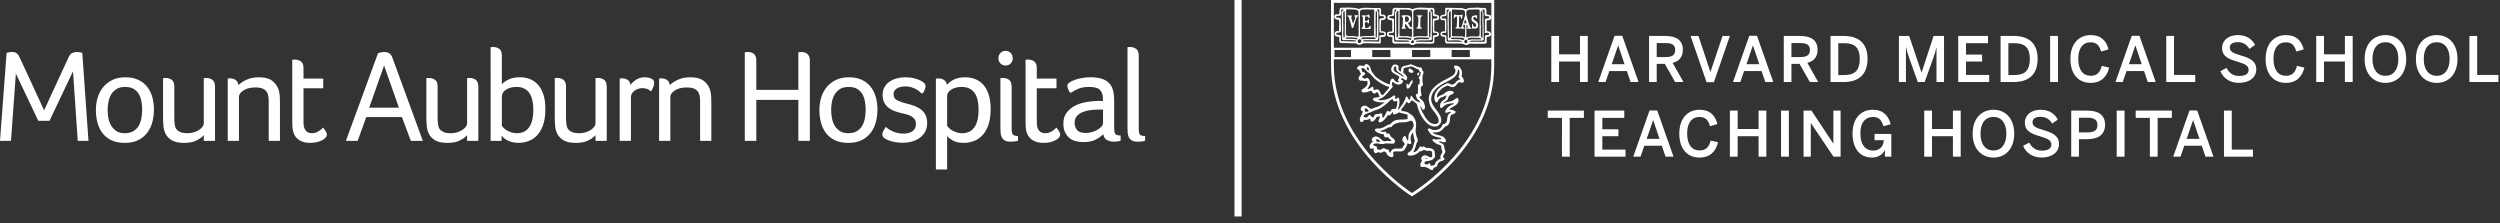 <?xml version="1.0" encoding="utf-8"?>
<!-- Generator: Adobe Illustrator 27.4.1, SVG Export Plug-In . SVG Version: 6.00 Build 0)  -->
<svg version="1.1" id="Artwork" xmlns="http://www.w3.org/2000/svg" xmlns:xlink="http://www.w3.org/1999/xlink" x="0px" y="0px"
	 viewBox="0 0 583 52" style="enable-background:new 0 0 583 52;" xml:space="preserve">
<rect x="0" y="0" width="583" height="52" fill="#333333" stroke="none"/>
<style type="text/css">
	.st0{fill:#FFFFFF;}
</style>
<g>
	<g>
		<g>
			<path class="st0" d="M341.012,18.009c-0.067-0.084-0.135-0.171-0.192-0.258
				c0.286-0.778,0.059-1.667-0.58-2.228c-0.188-0.109-0.476-0.24-0.783-0.24
				c-0.094,0-0.186,0.012-0.273,0.037l-0.022,0.006l-0.014,0.017
				c-0.194,0.248-0.046,0.447,0.086,0.622c0.079,0.105,0.161,0.214,0.169,0.332
				c0.09,1.024-0.748,1.443-1.559,1.849c-0.255,0.127-0.496,0.248-0.703,0.383
				c-1.636,0.817-3.827,2.167-3.953,4.443c0.024,1.185,0.504,2.291,1.379,3.188
				c0.093,0.161,0.2,0.322,0.303,0.477c0.399,0.602,0.775,1.17,0.574,1.885
				c-0.154,0.354-0.583,0.398-0.935,0.399c-1.356-0.09-2.155-1.571-2.737-2.652
				l-0.092-0.171c-0.039-0.087-0.08-0.174-0.121-0.26
				c-0.162-0.343-0.315-0.667-0.359-1.051c0.011-0.007,0.02-0.008,0.027-0.008
				c0.021,0,0.048,0.012,0.076,0.029c0.087,0.079,0.143,0.207,0.197,0.33
				c0.102,0.233,0.217,0.494,0.568,0.445l0.028-0.005l0.017-0.023
				c0.368-0.516,0.133-1.126-0.056-1.617l-0.038-0.096
				c-0.131-0.226-0.327-0.402-0.517-0.571c-0.213-0.19-0.414-0.368-0.526-0.611
				c-0.003-0.108,0.053-0.134,0.204-0.175c0.134-0.036,0.319-0.087,0.334-0.317
				l0.001-0.012l-0.004-0.012c-0.175-0.568-0.225-1.21-0.149-1.841
				c0.035-0.096,0.121-0.149,0.212-0.205c0.132-0.082,0.282-0.174,0.282-0.405
				l-0.002-0.019c-0.174-0.621-0.167-1.261-0.146-1.853
				c0.021-0.113,0.064-0.229,0.11-0.352c0.104-0.281,0.223-0.599,0.054-0.916
				l-0.014-0.026l-0.029-0.008c-0.168-0.047-0.188-0.16-0.204-0.339
				c-0.015-0.165-0.034-0.37-0.283-0.444l-0.02-0.003
				c-0.579,0-1.042-0.216-1.531-0.444c-0.193-0.09-0.392-0.183-0.604-0.263
				c-0.067-0.018-0.135-0.027-0.203-0.027c-0.188,0-0.349,0.066-0.504,0.13
				c-0.088,0.036-0.172,0.071-0.255,0.091c-0.098,0.021-0.198,0.037-0.297,0.053
				c-0.366,0.06-0.745,0.121-1.014,0.411c-0.202,0.245-0.196,0.504-0.19,0.805
				c0.001,0.051,0.002,0.103,0.002,0.156c-0.018,0.047-0.036,0.047-0.045,0.047
				c-0.035,0-0.088-0.029-0.131-0.053c-0.033-0.018-0.065-0.036-0.095-0.045
				c-0.297-0.173-0.423-0.498-0.329-0.847c0.054-0.19-0.018-0.391-0.199-0.541
				c-0.257-0.171-0.607-0.226-0.868-0.13c-0.302,0.107-0.43,0.4-0.543,0.659
				c-0.027,0.062-0.054,0.124-0.083,0.182l-0.007,0.024
				c-0.028,0.275,0.034,0.58,0.165,0.788c0.284,0.298,0.635,0.493,0.974,0.682
				c0.248,0.138,0.504,0.28,0.729,0.462c0.072,0.251-0.095,0.508-0.287,0.749
				l-0.013,0.016l-0.002,0.02c-0.016,0.174,0.102,0.26,0.197,0.328
				c0.077,0.056,0.117,0.09,0.123,0.137c-0.357,0.079-0.709-0.003-0.967-0.216
				c-0.063-0.055-0.111-0.137-0.162-0.224c-0.094-0.161-0.201-0.343-0.445-0.38
				c-0.259,0-0.358,0.242-0.438,0.437c-0.028,0.069-0.055,0.134-0.09,0.191
				c-0.043,0.096-0.055,0.214-0.068,0.327c-0.017,0.153-0.033,0.299-0.114,0.388
				l-0.174-0.017c-0.913-0.313-1.793-0.799-2.77-1.531
				c-0.396-0.302-0.708-0.73-1.01-1.142c-0.081-0.111-0.161-0.221-0.242-0.328
				c-0.029-0.094-0.057-0.192-0.085-0.293c-0.159-0.577-0.339-1.231-1.036-1.404
				l-0.013-0.003l-0.034,0.005c-0.169,0.024-0.425,0.06-0.453,0.296l-0.038,0.188
				c-0.125-0.008-0.252-0.042-0.386-0.077c-0.253-0.068-0.513-0.135-0.793-0.033
				c-0.176,0.11-0.397,0.265-0.535,0.488l-0.01,0.032
				c-0.016,0.289,0.181,0.364,0.339,0.424c0.139,0.053,0.226,0.091,0.248,0.19
				c0,0.284,0.176,0.529,0.318,0.725c0.021,0.029,0.041,0.057,0.06,0.084
				c-0.043,0.062-0.101,0.115-0.162,0.171c-0.075,0.069-0.153,0.14-0.211,0.243
				l-0.246,0.612l-0.009,0.034l0.014,0.028c0.1,0.198,0.238,0.469,0.517,0.497
				l0.018,0.002l0.017-0.007c0.152-0.066,0.327-0.038,0.513,0.006
				c0.115,0.027,0.233,0.055,0.362,0.055c0.036,0,0.072-0.003,0.092-0.007
				c0.068,0.006,0.148-0.004,0.225-0.015c0.055-0.008,0.113-0.016,0.162-0.016
				c0.099,0,0.155,0.026,0.164,0.163l0.005,0.022
				c0.079,0.192,0.045,0.373,0.008,0.565c-0.014,0.071-0.028,0.144-0.036,0.216
				c-0.297,0.428-0.698,0.771-1.17,0.995c-0.173,0.114-0.186,0.362-0.125,0.543
				l0.008,0.017c0.09,0.129,0.239,0.192,0.456,0.192
				c0.103,0,0.211-0.014,0.307-0.026c0.046-0.006,0.091-0.011,0.129-0.015
				c0.282-0.014,0.528-0.104,0.765-0.193c0.197-0.073,0.383-0.142,0.586-0.17
				c0.105,0.202,0.304,0.516,0.586,0.654c0.037,0.009,0.074,0.014,0.109,0.014
				c0.165,0,0.28-0.098,0.382-0.185c0.119-0.102,0.221-0.179,0.371-0.129
				c0.142,0.114,0.19,0.285,0.241,0.466c0.05,0.176,0.101,0.358,0.241,0.508
				c0.001,0.047-0.025,0.064-0.108,0.1c-0.034,0.015-0.069,0.03-0.101,0.053
				c-0.146,0.049-0.313,0.062-0.491,0.076c-0.31,0.024-0.632,0.048-0.849,0.281
				l-0.012,0.012l-0.004,0.017c-0.056,0.224,0.118,0.426,0.303,0.518
				c0.324,0.171,0.719,0.234,1.1,0.295c0.064,0.01,0.129,0.02,0.196,0.031
				c0.178,0.022,0.366,0.003,0.544-0.012c0.192-0.019,0.379-0.033,0.529-0.009
				l-0.063,0.099l-1.175,0.793c-0.207,0.085-0.426,0.156-0.638,0.226
				c-0.331,0.108-0.673,0.22-0.975,0.386c-0.06,0.014-0.119,0.021-0.176,0.021
				c-0.279,0-0.494-0.173-0.722-0.357c-0.232-0.187-0.471-0.381-0.788-0.381
				c-0.018,0-0.037,0.001-0.051,0.002c-0.283,0-0.502,0.085-0.734,0.289
				c-0.166,0.167-0.228,0.438-0.16,0.736c0.057,0.13,0.172,0.171,0.264,0.204
				c0.11,0.04,0.145,0.059,0.145,0.133c-0.012,0.33-0.16,0.613-0.318,0.911
				c-0.156,0.297-0.318,0.604-0.342,0.965c-0.03,0.207,0.04,0.453,0.253,0.532
				c0.137,0.083,0.379,0.037,0.499-0.084c0.06-0.06,0.098-0.128,0.131-0.19
				c0.054-0.099,0.098-0.178,0.216-0.204c0.135,0.015,0.246,0.022,0.348,0.022
				c0.363,0,0.635-0.096,0.83-0.295h0.001c0.097,0,0.193,0.103,0.193,0.179
				c0,0.174,0,0.413,0.212,0.502l0.061,0.006c0.561,0,0.864-0.516,1.107-0.931
				c0.026-0.043,0.051-0.086,0.076-0.127c0.07-0.015,0.14-0.038,0.209-0.06
				c0.183-0.06,0.377-0.109,0.519-0.031c0.041,0.219-0.053,0.406-0.153,0.603
				c-0.069,0.137-0.141,0.281-0.171,0.442l-0.003,0.015l0.004,0.014
				c0.031,0.122,0.172,0.24,0.321,0.271l0.011,0.002l0.012-0.002
				c0.65-0.087,1.049-0.599,1.435-1.095c0.067-0.085,0.132-0.17,0.207-0.263
				l0.019-0.04c0.075-0.156,0.136-0.26,0.278-0.264
				c0.062,0.017,0.122,0.027,0.178,0.027c0.304,0,0.482-0.252,0.639-0.474
				c0.086-0.123,0.168-0.238,0.265-0.313h0.068
				c0.003,0.045-0.006,0.089-0.016,0.137c-0.017,0.083-0.037,0.177,0.011,0.287
				l0.012,0.018c0.081,0.089,0.175,0.135,0.281,0.135
				c0.117,0,0.227-0.053,0.334-0.105c0.073-0.035,0.143-0.069,0.207-0.081
				l0.51-0.311c0.603,0.192,1.238,0.339,1.85,0.478
				c0.221,0.085,0.214,0.226,0.181,0.469c-0.024,0.174-0.05,0.369,0.078,0.531
				c-0.081,0.116-0.276,0.142-0.44,0.142c-0.303,0.041-0.628,0.047-0.942,0.053
				c-0.809,0.015-1.645,0.03-2.278,0.627l-0.495,0.494
				c-0.443,0.021-0.772,0.233-1.089,0.438c-0.271,0.175-0.528,0.34-0.849,0.394
				l-0.028,0.011c-0.155,0.109-0.342,0.123-0.504,0.123
				c-0.067,0-0.135-0.002-0.201-0.005c-0.067-0.003-0.135-0.006-0.2-0.006
				c-0.245,0-0.519,0.039-0.681,0.326l-0.017,0.031l0.015,0.032
				c0.261,0.546,0.914,0.724,1.428,0.863c0.094,0.042,0.206,0.049,0.314,0.055
				c0.183,0.011,0.301,0.024,0.358,0.124c0.021,0.204,0.064,0.565,0.412,0.68
				c0.118,0.041,0.229-0.017,0.313-0.067c0.046-0.027,0.09-0.054,0.127-0.054
				c0.015,0,0.039,0.003,0.065,0.023c0.136,0.185,0.3,0.321,0.458,0.452
				c0.149,0.123,0.291,0.241,0.397,0.39c-0.056,0.078-0.137,0.112-0.264,0.112
				c-0.084,0-0.177-0.015-0.267-0.03c-0.084-0.013-0.171-0.027-0.252-0.029
				l-0.053-0.026l-0.019,0.002c-0.09,0.01-0.185,0.027-0.282,0.044
				c-0.157,0.028-0.32,0.057-0.473,0.057c-0.236,0-0.405-0.071-0.543-0.235
				c-0.118-0.088-0.233-0.191-0.345-0.291c-0.331-0.296-0.674-0.603-1.188-0.603
				l-0.017,0.002c-0.411,0.109-0.803,0.272-0.882,0.713
				c-0.041,0.208,0.091,0.329,0.197,0.426c0.023,0.022,0.045,0.041,0.065,0.062
				c-0.429,0.3-0.876,0.772-0.725,1.376l0.009,0.024
				c0.049,0.125,0.117,0.297,0.326,0.297c0.098,0,0.183-0.032,0.266-0.064
				c0.101-0.038,0.194-0.069,0.283-0.034c0.007,0.069,0.01,0.143,0.013,0.222
				c0.014,0.334,0.031,0.75,0.417,0.901l0.017,0.007l0.018-0.002
				c0.13-0.019,0.242-0.077,0.351-0.133c0.191-0.099,0.351-0.176,0.564-0.022
				c0.077,0.036,0.156,0.054,0.236,0.054c0.185,0,0.349-0.093,0.507-0.182
				c0.095-0.054,0.185-0.104,0.275-0.133c0.433,0.006,0.617,0.403,0.779,0.753
				l0.029,0.064l0.096,0.084c0.243,0.189,0.545,0.424,0.873,0.424
				c0.113,0,0.223-0.028,0.325-0.085l0.023-0.02
				c0.145-0.205,0.106-0.433,0.072-0.634c-0.043-0.254-0.075-0.439,0.186-0.564
				c0.09-0.026,0.185-0.037,0.299-0.037c0.066,0,0.131,0.003,0.197,0.007
				c0.164,0.01,0.329,0.012,0.468-0.017c0.156,0.015,0.308,0.027,0.464,0.027
				c0.347,0,0.837-0.057,1.084-0.55l0.489-0.834l0.097-0.491
				c0.092-0.009,0.212,0.032,0.326,0.074c0.104,0.039,0.212,0.079,0.31,0.079
				c0.147,0,0.248-0.089,0.301-0.263l0.006-0.022l-0.007-0.021
				c-0.17-0.489-0.216-0.961-0.145-1.477c0.096-0.362,0.256-0.67,0.465-0.893
				l0.047,0.02c0.043,0.186,0.076,0.375,0.108,0.558
				c0.069,0.397,0.14,0.808,0.32,1.191c-0.027,0.279-0.114,0.536-0.206,0.81
				c-0.085,0.25-0.172,0.509-0.206,0.776c-0.136,0.54-0.524,1.005-1.078,1.285
				c-0.134,0.107-0.258,0.307-0.164,0.525c0.098,0.181,0.282,0.204,0.431,0.204
				c0.045,0,0.091-0.002,0.137-0.004c0.097-0.005,0.195-0.007,0.262,0.005
				l0.01,0.002l0.01-0.001c0.765-0.098,1.472-0.459,1.997-1.018
				c0.248,0.051,0.465-0.061,0.643-0.163c0.129-0.073,0.25-0.142,0.378-0.142
				c0.072,0,0.143,0.022,0.211,0.062c0.173,0.132,0.382,0.146,0.524,0.146
				c0.1,0,0.202-0.008,0.3-0.017c0.377-0.033,0.683-0.057,0.786,0.356
				c-0.02,0.124-0.003,0.269,0.016,0.422c0.048,0.404,0.054,0.677-0.293,0.778
				c-0.184-0.031-0.378-0.127-0.583-0.227c-0.268-0.132-0.545-0.267-0.823-0.267
				c-0.247,0-0.459,0.106-0.644,0.32c-0.199,0.198-0.258,0.422-0.159,0.62
				c0.11,0.193,0.185,0.349,0.064,0.451l-0.053,0.083
				c-0.171,0.29-0.384,0.651-0.232,1.031c0.086,0.154,0.231,0.232,0.432,0.232
				c0.07,0,0.145-0.009,0.24-0.031c0.185-0.075,0.392-0.005,0.607,0.079
				c0.135,0.053,0.274,0.107,0.419,0.121l0.09,0.07
				c0.279,0.219,0.568,0.446,0.936,0.446c0.019,0,0.037-0.001,0.056-0.002
				l0.029-0.008c0.121-0.069,0.162-0.187,0.197-0.291
				c0.024-0.07,0.046-0.136,0.081-0.179c0.081-0.067,0.197-0.108,0.319-0.151
				c0.252-0.089,0.539-0.19,0.538-0.549c0.069-0.35,0.377-0.656,0.651-0.831
				c0.002,0,0.004,0.001,0.006,0.001c0.139,0,0.775-0.162,0.997-0.499h0.17
				l-0.011-0.008h0.012l-0.149-0.122c-0.063-0.051-0.137-0.136-0.203-0.209
				c-0.05-0.057-0.095-0.108-0.133-0.142c-0.046-0.25,0.096-0.47,0.245-0.703
				c0.201-0.313,0.428-0.667,0.121-1.102c-0.033-0.117-0.049-0.245-0.065-0.38
				c-0.041-0.333-0.083-0.677-0.393-0.915c-0.171-0.142-0.374-0.222-0.57-0.299
				c-0.142-0.055-0.289-0.113-0.426-0.195c0.014-0.022,0.05-0.032,0.146-0.045
				c0.05-0.006,0.101-0.012,0.139-0.027c0.194-0.052,0.413,0.022,0.615,0.099
				c0.151,0.057,0.293,0.112,0.436,0.112c0.159,0,0.29-0.069,0.403-0.209
				l0.012-0.015l0.003-0.019c0.05-0.381-0.262-0.693-0.514-0.944l-0.053-0.051
				c-0.349-0.243-0.772-0.343-1.182-0.442c-0.549-0.131-1.068-0.255-1.41-0.694
				l0.006-0.006c0.2,0.041,0.404,0.062,0.607,0.062
				c0.636,0,1.219-0.204,1.642-0.574l0.011-0.012
				c0.345-0.443,0.67-0.861,1.185-1l0.024-0.012
				c0.56-0.433,0.638-1.141,0.637-1.835c0.023-0.247,0.134-0.478,0.321-0.664
				c0.092-0.084,0.247-0.132,0.397-0.179c0.285-0.087,0.639-0.196,0.528-0.623
				l-0.008-0.029l-0.027-0.014c-0.383-0.203-0.84-0.415-1.361-0.377
				c-0.02-0.013-0.031-0.026-0.033-0.037c-0.005-0.041,0.072-0.117,0.118-0.163
				c0.026-0.025,0.049-0.049,0.067-0.069c0.168-0.109,0.354-0.209,0.551-0.314
				c0.688-0.368,1.468-0.783,1.427-1.723l-0.01-0.032
				c-0.018-0.029-0.029-0.068-0.041-0.109c-0.031-0.102-0.072-0.242-0.253-0.264
				l-0.009-0.001l-0.009,0.001c-0.221,0.031-0.385,0.164-0.542,0.291
				c-0.104,0.084-0.21,0.171-0.338,0.23c-0.349,0.198-0.753,0.285-1.144,0.368
				c-0.414,0.089-0.842,0.181-1.212,0.404c-0.007-0.002-0.009-0.006-0.01-0.008
				c-0.014-0.032,0.009-0.102,0.032-0.126c0.109-0.149,0.268-0.238,0.436-0.332
				c0.224-0.126,0.456-0.256,0.576-0.539c0.03-0.075,0.057-0.155,0.084-0.236
				c0.103-0.305,0.209-0.622,0.51-0.728l0.02-0.011
				c0.089-0.071,0.2-0.115,0.317-0.161c0.189-0.074,0.384-0.151,0.485-0.351
				l0.01-0.019l-0.003-0.021c-0.023-0.162-0.166-0.291-0.415-0.375
				c-0.136-0.042-0.277-0.064-0.419-0.064c-0.629,0-1.174,0.408-1.524,0.755
				c-0.077,0.033-0.156,0.065-0.235,0.098c-0.45,0.186-0.916,0.378-1.254,0.731
				c-0.015,0-0.046-0.007-0.065-0.022c-0.018-0.015-0.027-0.037-0.028-0.07
				c-0.087-0.864,0.616-1.505,1.236-2.071l0.148-0.135
				c0.167-0.048,0.323-0.146,0.474-0.241c0.207-0.13,0.401-0.253,0.615-0.253
				c0.082,0,0.162,0.018,0.24,0.054c0.312,0.165,0.596,0.302,0.916,0.302
				c0.114,0,0.227-0.018,0.338-0.055c0.314-0.114,0.494-0.359,0.668-0.596
				c0.139-0.189,0.283-0.384,0.481-0.504c0.112-0.035,0.276,0.008,0.428,0.057
				c0.115,0.037,0.235,0.075,0.346,0.075c0.17,0,0.29-0.088,0.372-0.28
				C341.471,18.59,341.237,18.295,341.012,18.009z M325.379,16.755
				c-0.245-0.171-0.416-0.44-0.367-0.759c0.049-0.219,0.122-0.464,0.367-0.513
				c0.122-0.024,0.245,0.048,0.245,0.171c-0.074,0.319-0.049,0.612,0.146,0.882
				c0.514,0.563,1.297,0.734,1.615,1.394l-0.196-0.025
				C326.578,17.515,326.016,17.05,325.379,16.755z M319.214,16.021
				c0.024,0.124,0.049,0.245,0,0.343c-0.099,0.099-0.221,0-0.294-0.048
				c-0.146-0.122-0.22-0.319-0.171-0.441
				C318.773,15.361,319.214,15.827,319.214,16.021z M321.073,20.817
				c-0.245-0.024-0.441,0.293-0.685,0.123c-0.244-0.196,0.074-0.637-0.293-0.735
				c-0.416,0.171-0.759,0.637-1.249,0.563c0.319-0.538,0.881-1.125,0.587-1.835
				c-0.074-0.319-0.269-0.66-0.563-0.782c-0.293-0.024-0.464,0.318-0.759,0.171
				c-0.122-0.269-0.66-0.148-0.44-0.489c0.171-0.294,0.906-0.342,0.612-0.832
				c-0.196-0.269-0.661-0.124-0.71-0.49c0.049-0.22-0.146-0.514,0-0.66
				c0.588-0.049,0.954,0.537,1.297,0.904c0.661,0.319,1.151,0.978,1.615,1.542
				c1.053,0.881,2.178,1.64,3.45,1.981c0.048,0.197-0.098,0.367-0.244,0.514
				c-0.416,0.441-0.759,0.954-1.2,1.346c-0.097,0.024-0.195,0.024-0.269-0.024
				C321.782,21.698,321.832,20.842,321.073,20.817z M318.676,25.343
				c0.17,0.172,0.514,0.27,0.514,0.564c-0.22,0.146-0.563,0.243-0.831,0.122
				c-0.147-0.147-0.074-0.416-0.098-0.636
				C318.332,25.22,318.553,25.27,318.676,25.343z M325.55,25.27
				c-0.245,0.245-0.611,0.049-0.881,0.171c-0.367,0.098-0.44,1.003-0.905,0.416
				c-0.196-0.074-0.318,0.122-0.416,0.219c-0.196,0.466-0.392,0.929-0.734,1.297
				c-0.074,0.048-0.197,0.098-0.269,0.023c-0.048-0.318,0.195-0.88-0.27-0.978
				c-0.195-0.024-0.367,0.098-0.538,0.17c-0.368-0.024-0.857-0.024-1.053,0.343
				c-0.048,0.172-0.073,0.416-0.294,0.441c-0.221-0.098-0.514-0.171-0.611-0.464
				c-0.098-0.075-0.245-0.171-0.367-0.05c-0.196,0.196-0.27,0.537-0.588,0.537
				c-0.245,0-0.464-0.072-0.66-0.17c0.049-0.564,0.685-0.637,1.076-0.857
				c0.782-0.172,1.371-0.661,2.153-0.808c1.223-0.464,2.202-1.369,3.156-2.3
				c0.147-0.048,0.293-0.121,0.44-0.121c0.098,0.195,0.098,0.464,0.367,0.512
				c0.27,0.05,0.586-0.292,0.709,0.075
				C325.819,24.242,325.795,24.83,325.55,25.27z M325.965,25.563
				c0.319-0.806,0.564-1.785,0.246-2.69c-0.075-0.172-0.246-0.122-0.368-0.049
				c-0.146,0.098-0.219,0.343-0.44,0.268c-0.171-0.268,0.171-0.685-0.221-0.856
				c-0.342,0.073-0.538,0.366-0.831,0.514c-0.734,0.44-1.615,0.612-2.495,0.636
				c-0.171,0-0.318-0.05-0.416-0.124c0.22-0.219,0.538-0.267,0.807-0.415
				c1.028-0.611,1.712-1.737,2.544-2.569c-0.073-0.365-0.392-0.806-0.048-1.149
				c0.269-0.024,0.366,0.293,0.587,0.367c0.367,0.196,0.831,0.317,1.223,0.147
				c0.344-0.074,0.587-0.392,0.612-0.711c0.024-0.146-0.074-0.219-0.171-0.269
				c-0.097,0-0.22,0-0.269-0.098c0-0.171,0.123-0.293,0.269-0.317
				c0.416,0.024,0.832,0.904,1.125,0.17c0.172-0.586-0.366-1.027-0.782-1.394
				c-0.099-0.123-0.171-0.245-0.122-0.416c0.318-0.197-0.074-0.464,0.17-0.686
				c0.416-0.318,1.053-0.122,1.493-0.44c0.759,0.024,1.297,0.587,1.983,0.759
				c0.098,0.146,0.024,0.464,0.318,0.489c0.073,0,0.146,0.073,0.146,0.146
				c-0.025,0.246-0.074,0.515-0.146,0.759c-0.074,0.197-0.342,0.269-0.342,0.538
				c0,0.148,0.219,0.221,0.244,0.367l-0.024,0.98
				c-0.611,0.195-0.318,0.954-0.367,1.345c-0.073,0.318,0,0.636-0.024,0.954
				c-0.147,0.074-0.416,0.049-0.489,0.269c0,0.367,0.171,0.661,0.293,0.954
				c0.22,0.319,0.686,0.392,0.71,0.808c-0.318,0.025-0.613-0.197-0.905-0.294
				c-0.465-0.244-0.783-0.733-1.052-1.174c-0.074-0.074-0.172-0.074-0.245,0.024
				c-0.049,0.294-0.073,0.71-0.342,0.906c-0.318-0.196-0.294-0.979-0.808-0.734
				c-0.17,1.051-0.881,1.884-1.492,2.764
				C326.186,25.392,326.161,25.613,325.965,25.563z M321.856,33.026
				c-0.22,0.147-0.514,0.049-0.759,0.025c-0.147-0.122-0.196-0.392-0.171-0.538
				C321.292,32.34,321.685,32.708,321.856,33.026z M329.416,30.016
				c-0.416,0.392-0.808,0.905-0.954,1.492c0,0.416-0.049,0.809-0.074,1.199
				c-0.122,0.098-0.22-0.05-0.293-0.123c-0.196-0.293-0.147-0.954-0.661-0.857
				c-0.269,0.295-0.537,0.736-0.367,1.127c0.221,0.319,0.661,0.563,0.416,0.979
				c-0.367,0.196-0.269,0.758-0.759,0.806c-0.733,0.099-1.492-0.22-2.079,0.295
				c-0.196,0.171-0.318,0.416-0.416,0.661c-0.343,0.049-0.245-0.416-0.416-0.613
				c-0.122-0.195-0.367-0.073-0.538-0.17c-0.269-0.1-0.538-0.393-0.857-0.173
				c-0.269,0.148-0.586,0.489-0.904,0.222l-0.441-0.123
				c-0.024-0.147,0.146-0.343,0.024-0.491l-0.856-0.392
				c-0.049-0.074,0.024-0.171,0.074-0.22c0.709-0.463,1.517,0.074,2.348-0.074
				c0.538-0.195,1.052-0.096,1.639-0.074c0.318,0.027,0.71,0.099,0.905-0.17
				c0.122-0.172,0.171-0.416,0.049-0.612c-0.245-0.539-1.028-0.661-1.126-1.297
				c-0.049-0.122-0.147-0.244-0.269-0.293c-0.195-0.072-0.318,0.146-0.514,0.049
				c-0.048-0.171-0.098-0.392-0.293-0.465c-0.367,0-0.807,0.171-1.125-0.073
				c0.048-0.196,0.293-0.148,0.44-0.245c0.514-0.099,0.954-0.441,1.419-0.66
				l0.709-0.099c0.709-1.148,2.153-1.074,3.375-1.123l1.2-0.368
				c0.416,0.098,0.514,0.587,0.587,0.93
				C329.636,29.429,329.612,29.698,329.416,30.016z M332.791,36.989
				c0.025,0.122-0.147,0.098-0.195,0.098c-0.098,0.023-0.098-0.05-0.147-0.098
				C332.474,36.77,332.743,36.891,332.791,36.989z M338.517,19.741
				c-0.392-0.073-0.684-0.489-1.15-0.294c-1.199,0.563-2.495,1.396-2.813,2.814
				c-0.147,0.538-0.098,1.151,0.293,1.59c0.097,0.048,0.219,0.048,0.318,0
				c0.244-0.44,0.441-1.027,1.027-1.15c0.343-0.122,0.685-0.244,1.004-0.44
				c0.049,0,0.122-0.049,0.146,0.048c-0.146,0.416-0.342,0.93-0.807,1.077
				c-0.343,0.292-0.661,0.636-0.709,1.076c-0.025,0.22-0.05,0.513,0.122,0.685
				c0.171,0.147,0.367-0.049,0.513-0.147c0.637-0.783,1.591-0.881,2.545-0.93
				c0.048,0.075-0.074,0.22-0.172,0.245c-0.807,0.27-1.566,0.93-1.834,1.737
				c0.024,0.122,0.097,0.222,0.196,0.27c0.391-0.048,0.709-0.293,1.126-0.245
				c0.096,0.271-0.319,0.271-0.416,0.489c-0.759,0.661,0,2.153-1.272,2.373
				c-0.367,0.099-0.318,0.539-0.563,0.758c-0.416,0.54-1.101,0.685-1.786,0.612
				c-0.49,0.048-0.905-0.66-1.322-0.196c0.049,0.489,0.441,0.757,0.686,1.175
				c0.612,0.588,1.467,0.636,2.25,0.88c0.098,0.026,0.171,0.099,0.221,0.196
				c0,0.171-0.221,0.123-0.367,0.099c-0.49,0.073-1.053,0.146-1.542-0.051
				c-0.073-0.023-0.146,0.075-0.171,0.147c0.073,0.54,0.684,0.734,1.052,1.028
				c0.366,0.171,0.856,0.122,1.027,0.563v0.561
				c0.171,0.27,0.269,0.613,0.196,0.957c-0.342,0.39-0.587,0.903-0.319,1.418
				c-0.146,0.121-0.367,0-0.514,0.099c-0.171,0.365-0.636,0.414-0.759,0.781
				c-0.025,0.295-0.195,0.563-0.488,0.612c-0.245-0.024-0.416,0.098-0.637,0.05
				c-0.147-0.171,0.073-0.441-0.196-0.539c-0.342-0.074-0.464,0.465-0.832,0.27
				c-0.171-0.098-0.343-0.172-0.416-0.344c-0.024-0.219,0.196-0.292,0.343-0.392
				c0.807-0.098,1.86-0.244,2.153-1.124c0.048-0.416-0.146-0.758-0.074-1.126
				c-0.122-0.465-0.587-0.76-1.052-0.81c-0.441-0.12-0.929,0.05-1.248-0.266
				c-0.122-0.1-0.269-0.197-0.416-0.123c-0.122,0.023-0.171,0.195-0.318,0.123
				c-0.122-0.123-0.293-0.295-0.44-0.123c-0.294,0.588-0.735,1.223-1.444,1.345
				c-0.097-0.171,0.098-0.366,0.172-0.562c0.219-0.465,0.391-0.978,0.488-1.492
				c0.196-0.27,0.416-0.612,0.269-0.979c-0.293-0.832-0.636-1.738-0.391-2.692
				c0.17-1.126-0.098-2.176-0.93-2.935c-0.465-0.27-0.856-0.734-1.419-0.831
				c-0.367-0.122-0.906,0.023-1.101-0.343c0.049-0.392,0.466-0.611,0.636-0.954
				l0.637-0.978c0.27-0.049,0.196,0.342,0.465,0.317
				c0.514,0,0.49-0.856,1.028-0.586c0.244,0.343,0.636,0.464,0.88,0.757
				c0.343,1.395,0.857,2.74,1.811,3.866c0.734,0.954,1.86,1.665,3.033,1.321
				c0.319-0.27,0.759-0.562,0.832-1.026c0.318-2.228-2.52-3.328-2.3-5.53
				c0.196-2.08,2.325-3.205,4.013-4.013c0.931-0.49,2.105-1.15,2.177-2.349
				c-0.024-0.123,0-0.196,0.049-0.318c0.343,0.122,0.318,0.538,0.343,0.856
				c0.073,0.392-0.294,0.636-0.197,1.003c0.099,0.197,0.416,0.245,0.393,0.464
				C339.619,18.541,339.446,19.765,338.517,19.741z"/>
			<path class="st0" d="M329.367,16.977c0.172-0.025,0.293-0.172,0.245-0.343
				c-0.196-0.22-0.416-0.464-0.685-0.612c-0.123-0.073-0.293-0.073-0.391,0.049
				c-0.05,0.221-0.172,0.514,0.048,0.685
				C328.804,16.977,329.073,17.001,329.367,16.977z"/>
			<path class="st0" d="M330.785,17.588c0.123-0.146,0.22-0.343,0.22-0.538
				c-0.024-0.147-0.22-0.172-0.318-0.098c-0.123,0.122-0.22,0.318-0.171,0.538
				C330.565,17.612,330.663,17.661,330.785,17.588z"/>
			<path class="st0" d="M328.364,20.67c0.637-0.269,0.637-0.978,1.053-1.443l0.024-0.415
				c-0.048-0.074-0.123-0.147-0.22-0.122c-0.197,0.318-0.514,0.611-0.612,1.003
				c-0.221,0.244-0.293-0.295-0.563-0.147c-0.098,0.269-0.049,0.611-0.025,0.881
				C328.046,20.597,328.192,20.694,328.364,20.67z"/>
		</g>
		<path class="st0" d="M310.392,0l0,10.926l-0,4.351
			c0,18.44,18.503,30.294,18.69,30.411l0.172,0.108l0.176-0.103
			c0.19-0.112,19.018-11.416,19.018-30.322c0-12.806,0.005-15.036,0.005-15.036
			L348.453,0H310.392z M347.783,0.669c-0.001,0.831-0.004,3.466-0.004,10.461h-36.718
			v-0.204l-0-10.257H347.783z M342.762,11.658v1.651h-4.242v-1.651H342.762z
			 M333.535,11.658v1.651h-4.242v-1.651H333.535z M324.244,11.657v1.652h-4.242v-1.652
			H324.244z M315.051,11.657v1.652h-3.858v-1.652H315.051z M329.266,45.009
			c-1.871-1.245-18.205-12.614-18.205-29.732l0-1.439h36.718
			c0,0.497-0,1-0,1.533C347.779,32.918,331.169,43.819,329.266,45.009z"/>
		<g>
			<path class="st0" d="M334.876,7.368c-0.144-0.017-0.28-0.034-0.379-0.119
				c-0.073-0.844-0.047-1.484,0.002-2.356c0.077-0.149,0.245-0.159,0.437-0.171
				c0.197-0.012,0.421-0.026,0.56-0.207c0.145-0.173,0.148-0.505,0.06-0.706
				c-0.137-0.314-0.438-0.358-0.702-0.397c-0.104-0.015-0.203-0.03-0.291-0.059
				c-0.051-0.205-0.045-0.4-0.039-0.606c0.006-0.221,0.013-0.45-0.053-0.701
				l-0.008-0.027l-0.024-0.015c-0.024-0.014-0.048-0.029-0.072-0.046
				c-0.105-0.068-0.224-0.144-0.355-0.144c-0.017,0-0.034,0.001-0.048,0.004
				c-0.194,0.021-0.402,0.031-0.636,0.031c-0.329,0-0.67-0.02-1-0.04
				c-0.334-0.02-0.678-0.041-1.016-0.041c-0.685,0-1.225,0.09-1.709,0.288
				c-0.068,0.044-0.137,0.065-0.213,0.065c-0.128,0-0.259-0.059-0.398-0.122
				c-0.122-0.055-0.247-0.112-0.389-0.131l-2.317-0.024
				c-0.12,0.02-0.293,0.009-0.476-0.005c-0.112-0.009-0.228-0.018-0.341-0.018
				c-0.245,0-0.548,0.038-0.726,0.335l-0.084,1.204
				c-0.06,0.091-0.18,0.098-0.367,0.1c-0.108,0.001-0.219,0.002-0.313,0.031
				c-0.319,0.058-0.517,0.353-0.462,0.685c0.06,0.457,0.436,0.49,0.767,0.519
				c0.126,0.011,0.246,0.022,0.347,0.053c0.002,0.171,0.015,0.335,0.027,0.494
				c0.024,0.302,0.046,0.587-0.001,0.927l0.024,1.088
				c-0.113,0.113-0.296,0.115-0.489,0.118c-0.244,0.003-0.521,0.006-0.688,0.249
				l-0.009,0.017c-0.079,0.236-0.096,0.416-0.049,0.555
				c0.154,0.368,0.527,0.392,0.856,0.413c0.133,0.009,0.259,0.017,0.365,0.046
				c0.058,0.259,0.043,0.518,0.028,0.79c-0.007,0.124-0.014,0.247-0.014,0.37
				v0.022l0.012,0.018c0.207,0.302,0.544,0.341,0.814,0.341
				c0.123,0,0.249-0.009,0.37-0.018c0.118-0.009,0.229-0.017,0.334-0.017
				c0.028,0,0.055,0.001,0.087,0.002c0.378-0.012,0.743-0.006,1.108,0
				c0.364,0.006,0.728,0.012,1.105,0l0.613,0.269
				c0.093,0.053,0.192,0.08,0.293,0.08c0.238,0,0.454-0.144,0.644-0.271
				c0.028-0.018,0.055-0.036,0.081-0.054l0.997-0.025
				c0.412-0.029,0.911-0.013,1.369,0.008c0.271,0.012,0.552,0.025,0.829,0.025
				c0.338,0,0.623-0.019,0.896-0.059l0.023-0.007
				c0.274-0.146,0.246-0.389,0.221-0.604c-0.014-0.127-0.029-0.258,0.013-0.368
				c0.04-0.094,0.029-0.193,0.019-0.281c-0.012-0.104-0.017-0.168,0.026-0.214
				c0.062-0.013,0.127-0.024,0.191-0.034c0.301-0.05,0.642-0.106,0.822-0.399
				l0.008-0.019c0.054-0.216,0.007-0.416-0.136-0.588
				C335.284,7.418,335.067,7.391,334.876,7.368z M333.289,2.683
				c0.127-0.076,0.329,0.076,0.329,0.228c-0.024,1.925,0.052,4.002-0.076,5.876
				c-0.101,0.025-0.227-0.101-0.253-0.203c-0.026-0.786-0.101-1.571-0.05-2.405
				C333.289,5.089,333.163,3.798,333.289,2.683z M329.592,8.028
				c0-1.723,0-3.471,0-5.269c0-0.176,0.127-0.329,0.279-0.379
				c0.279-0.204,0.658-0.127,1.013-0.177l2.001,0.05l0.052,0.151
				c-0.026,1.976,0.024,4.002-0.026,5.978l-0.103,0.051
				c-1.088,0.101-2.152-0.178-3.139,0.177
				C329.491,8.509,329.642,8.206,329.592,8.028z M326.4,2.304
				c-0.026-0.102,0.076-0.051,0.127-0.077c0.835,0.051,1.823-0.126,2.557,0.203
				c0.229,0.202,0.203,0.557,0.203,0.861c-0.026,0.962,0.05,2.102-0.051,3.115
				l0.002,0.032c-0.08-0.001-0.192-0.087-0.256-0.108
				c-0.303-0.253-0.38-0.633-0.633-0.937c0.101-0.152,0.278-0.177,0.406-0.305
				c0.202-0.202,0.404-0.481,0.303-0.785c-0.025-0.252-0.153-0.506-0.405-0.633
				c-0.532-0.202-1.216-0.126-1.748-0.075c-0.102,0.051-0.127,0.152-0.051,0.227
				c0.202,0.076,0.278,0.229,0.304,0.405c-0.026,0.684-0.026,1.369-0.102,2.053
				l-0.278,0.303c0.278,0.252,0.659,0.051,1.065,0.126
				c0.101-0.177-0.177-0.304-0.229-0.506c0.052-0.204,0-0.483,0.128-0.66
				c0.379,0.329,0.506,0.861,0.961,1.166l0.556,0.04l0.001,0.011
				c0.052,0.658,0,1.19-0.025,1.874c-0.303-0.051-0.633-0.151-0.962-0.202
				c-0.634,0-1.242,0.051-1.85-0.051l-0.051-0.228
				C326.375,6.178,326.4,4.304,326.4,2.304z M328.198,5.089
				c-0.176,0-0.454,0.127-0.506-0.101c0.025-0.329-0.127-0.76,0-1.064
				c0.228-0.177,0.583-0.102,0.76,0.127c0.102,0.176,0.102,0.405,0.102,0.608
				C328.452,4.836,328.402,5.039,328.198,5.089z M325.996,2.506l0.101,0.101
				c0.076,1.748-0.101,3.319,0,5.066c-0.152,0.404,0.177,0.988-0.406,1.088
				c-0.101-1.748-0.024-3.622-0.075-5.521
				C325.564,2.937,325.742,2.658,325.996,2.506z M328.325,9.749
				c-1.013-0.025-2.103,0.051-3.09-0.075l-0.101-0.076
				c-0.027-0.456,0.024-0.937-0.178-1.343c-0.303-0.125-0.683,0-1.013-0.101
				c-0.151-0.076-0.101-0.279,0-0.38c0.33-0.177,0.962,0.101,1.14-0.356
				c-0.026-0.987,0.051-1.924,0-2.938c-0.279-0.405-0.861-0.024-1.115-0.405
				c0.102-0.582,0.912-0.075,1.139-0.557l0.077-1.19
				c0.152-0.153,0.355-0.102,0.532-0.076c-0.051,0.228-0.253,0.304-0.355,0.481
				c-0.152,0.405,0.025,0.81-0.051,1.241c0.026,1.747,0,3.394,0.026,5.116
				c0,0.127,0.101,0.279,0.227,0.305l2.711,0.05
				c0.151,0.026,0.329,0.076,0.43,0.177
				C328.655,9.776,328.453,9.724,328.325,9.749z M325.996,9.066
				c0.075-0.126,0.151-0.254,0.278-0.355c0.886,0.076,1.849-0.05,2.71,0.177
				c0.102,0.026,0.229,0.127,0.153,0.254l-0.203,0.177
				C328.047,8.99,326.933,9.218,325.996,9.066z M329.491,10.054
				c-0.177,0.025-0.456,0-0.456-0.254c0.051-0.177,0.202-0.329,0.38-0.43
				c0.177-0.05,0.279,0.127,0.33,0.229
				C329.744,9.8,329.719,10.054,329.491,10.054z M330.022,9.268
				c-0.152,0.026-0.329,0-0.354-0.177c0.102-0.227,0.405-0.303,0.659-0.329
				c0.911-0.075,1.799,0,2.685,0c0.127,0.077,0.279,0.203,0.279,0.329
				l-0.128,0.052C332.1,9.167,331.01,9.015,330.022,9.268z M334.151,8.408
				c-0.076,0.456,0.127,0.86-0.05,1.292l-0.127,0.077
				c-1.292-0.026-2.559-0.026-3.773-0.052c-0.051-0.025-0.027-0.101,0.025-0.125
				l0.227-0.127c1.014-0.102,2.127,0,3.192-0.102
				c0.152-0.026,0.279-0.152,0.253-0.303c0-1.925,0.025-3.927,0.025-6.079
				c-0.051-0.304-0.355-0.481-0.405-0.76c0.177,0,0.506-0.101,0.608,0.127
				c0,0.456-0.024,0.861,0.076,1.317c0.304,0.279,1.165-0.126,0.987,0.557
				c-0.278,0.178-0.658,0.051-0.962,0.101l-0.076,0.102
				c-0.127,1.013,0.076,2.051,0,2.964c0.026,0.101,0.076,0.279,0.228,0.303
				c0.279,0.026,0.709-0.177,0.81,0.177C335.139,8.484,334.354,7.926,334.151,8.408
				z"/>
			<path class="st0" d="M330.351,6.66c0.432,0.075,0.837,0,1.267,0l0.026-0.051
				l-0.406-0.356c-0.024-0.657-0.05-1.291,0.026-1.898
				c-0.075-0.354,0.203-0.557,0.456-0.684l-0.075-0.075
				c-0.381-0.051-0.888-0.051-1.267,0c-0.102,0.253,0.279,0.152,0.354,0.38
				c0.076,0.785,0,1.52-0.075,2.23C330.58,6.355,330.174,6.457,330.351,6.66z"/>
		</g>
		<g>
			<path class="st0" d="M323.105,7.55l-0.014-0.017c-0.268-0.241-0.634-0.246-0.989-0.246
				c-0.097-0.065-0.086-0.177-0.06-0.336L322.051,6.899l-0.002-0.013
				c-0.086-0.401-0.056-0.783-0.024-1.187c0.023-0.283,0.046-0.577,0.027-0.882
				l0.073-0.109c0.09-0.018,0.181-0.023,0.27-0.029
				c0.225-0.014,0.458-0.028,0.66-0.253c0.089-0.157,0.176-0.393,0.084-0.603
				c-0.03-0.17-0.183-0.26-0.306-0.332l-0.029-0.017
				c-0.125-0.083-0.268-0.072-0.397-0.068c-0.031,0.001-0.062,0.003-0.093,0.003
				c-0.138,0-0.203-0.026-0.24-0.098c-0.025-0.398-0.025-0.774-0.025-1.172V2.12
				l-0.01-0.017c-0.134-0.223-0.363-0.249-0.524-0.249
				c-0.082,0-0.166,0.007-0.251,0.015c-0.142,0.013-0.288,0.021-0.385,0
				l-0.009-0.002l-0.009,0c-0.455,0.027-0.919-0-1.368-0.026
				c-0.315-0.017-0.64-0.036-0.955-0.036c-0.688,0-1.206,0.087-1.674,0.283
				c-0.364-0.154-0.795-0.243-1.315-0.273c-0.158-0.006-0.323-0.017-0.489-0.027
				c-0.27-0.017-0.55-0.035-0.82-0.035c-0.288,0-0.528,0.021-0.721,0.062
				c-0.083,0-0.174-0.01-0.27-0.021c-0.101-0.012-0.205-0.023-0.306-0.023
				c-0.161,0-0.391,0.027-0.523,0.256l-0.108,1.222
				c-0.062,0.066-0.144,0.093-0.276,0.093c-0.048,0-0.098-0.003-0.148-0.007
				c-0.053-0.004-0.107-0.007-0.16-0.007c-0.125,0-0.286,0.018-0.407,0.151
				c-0.233,0.205-0.175,0.44-0.122,0.654c0.083,0.276,0.321,0.369,0.568,0.425
				c0.078,0.057,0.167,0.062,0.245,0.062l0.049-0
				c0.087,0,0.138,0.009,0.177,0.055c0.097,0.498,0.073,0.973,0.049,1.432
				c-0.017,0.331-0.034,0.673-0.005,1.02l-0.086,0.087
				c-0.048,0.004-0.096,0.007-0.144,0.01c-0.209,0.011-0.426,0.023-0.605,0.156
				c-0.226,0.198-0.226,0.448-0.226,0.737v0.024l0.015,0.019
				c0.025,0.032,0.048,0.067,0.07,0.103c0.065,0.104,0.139,0.222,0.292,0.25
				c0.092,0.047,0.192,0.054,0.286,0.054l0.112-0.001
				c0.129,0,0.22,0.015,0.294,0.091c0.041,0.169,0.031,0.349,0.021,0.523
				c-0.017,0.301-0.035,0.612,0.224,0.839l0.019,0.017l0.026,0
				c0.396,0.008,0.795,0.014,1.196,0.019c0.791,0.011,1.609,0.022,2.431,0.055
				l0.049,0.033c0.207,0.14,0.403,0.273,0.67,0.322l0.009,0.002l0.009-0
				c0.333-0.026,0.646-0.152,0.884-0.356c0.313-0.018,0.653-0.026,1.039-0.026
				c0.484,0,0.987,0.013,1.474,0.027c0.496,0.013,1.009,0.027,1.512,0.027h0.046
				l0.018-0.043c0.099-0.239,0.082-0.558,0.066-0.839
				c-0.005-0.098-0.011-0.192-0.011-0.287c-0.02-0.138-0.007-0.235,0.04-0.288
				c0.045-0.052,0.129-0.074,0.281-0.074c0.043,0,0.087,0.002,0.131,0.003
				c0.301,0.01,0.654,0.021,0.738-0.399
				C323.225,7.959,323.205,7.725,323.105,7.55z M320.816,2.658
				c0.101-0.126,0.254,0.025,0.304,0.127c-0.026,2.051,0.025,4.077-0.05,5.926
				c-0.051,0.101-0.153-0.025-0.229-0.076c-0.127-0.304-0.025-0.684-0.025-0.988
				C320.74,6.001,320.816,4.329,320.816,2.658z M317.169,2.607
				c0.151-0.303,0.507-0.405,0.836-0.405l2.381,0.025l0.076,0.127
				c0,2.052,0,4.002-0.026,6.003c-1.013,0.102-2.152-0.076-3.165,0.203
				c-0.228-0.203-0.051-0.531-0.102-0.81c-0.051-0.659,0-1.394-0.026-2.077
				C317.169,4.684,317.092,3.57,317.169,2.607z M313.876,6.533
				c0.026-1.267,0.05-2.812,0.05-4.179c0-0.101,0.127-0.152,0.203-0.178
				c0.887,0.077,1.849-0.151,2.558,0.305l0.102,0.228
				c0.051,1.697,0.051,3.419,0.051,5.192l-0.051,0.659
				c-0.43,0.025-0.861-0.203-1.343-0.152c-0.481-0.051-1.013,0.051-1.444-0.076
				C313.749,7.749,313.926,7.166,313.876,6.533z M313.572,2.557
				c0.102,2.051-0.025,4.027,0.026,5.977c-0.026,0.102-0.127,0.228-0.254,0.228
				c-0.151-0.632-0.126-1.241-0.075-1.874c-0.051-1.291-0.027-2.735-0.027-4.027
				C313.293,2.734,313.445,2.607,313.572,2.557z M316.232,9.599
				c-0.254,0.101-0.558,0.05-0.837,0.05l-2.583-0.05
				c-0.177-0.153-0.102-0.508-0.102-0.711c0-0.253,0.077-0.557-0.202-0.709
				c-0.354-0.076-0.709,0.026-0.938-0.252c0.178-0.508,0.988-0.102,1.14-0.659
				c0.077-0.937-0.075-1.874-0.025-2.761c-0.103-0.506-0.659-0.354-1.014-0.43
				c-0.05-0.051-0.126-0.126-0.101-0.227c0.304-0.304,0.912,0.05,1.14-0.38
				c0.102-0.405,0.026-0.785,0.077-1.165c0.126-0.127,0.354-0.127,0.531-0.077
				v0.102c-0.228,0.177-0.531,0.506-0.43,0.81c0.101,2.127,0,4.026,0.101,6.028
				l0.177,0.203c0.988,0,2.077-0.102,3.04,0.076
				C316.256,9.472,316.256,9.547,316.232,9.599z M316.358,9.193
				c-0.81-0.228-1.697-0.075-2.558-0.177l-0.025-0.026
				c0.051-0.151,0.177-0.279,0.354-0.279c0.861,0,1.698,0,2.457,0.177
				C316.611,9.015,316.485,9.142,316.358,9.193z M317.27,9.927
				c-0.102,0.127-0.305,0.152-0.456,0.076c-0.153-0.025-0.178-0.203-0.203-0.328
				c-0.051-0.279,0.228-0.38,0.38-0.584c0.202,0.027,0.329,0.153,0.431,0.279
				C317.473,9.573,317.448,9.826,317.27,9.927z M317.473,8.94
				c0.076-0.229,0.354-0.153,0.557-0.229c0.785,0.025,1.723-0.025,2.482,0
				c0.126,0.05,0.253,0.152,0.329,0.279c-0.076,0.153-0.304,0.077-0.455,0.127
				h-0.811c-0.658-0.027-1.317-0.077-1.899,0.05
				C317.574,9.142,317.473,9.066,317.473,8.94z M322.665,8.154
				c-0.329,0.076-0.81-0.101-0.988,0.253c-0.076,0.405,0.051,0.81-0.076,1.216
				l-0.177,0.076l-3.571-0.051c-0.076-0.05,0-0.102,0.026-0.152l0.354-0.127
				l2.887,0.026c0.304-0.076,0.304-0.456,0.329-0.685
				c-0.025-1.418,0-2.659-0.025-4.028c-0.026-0.683,0.101-1.342-0.051-2
				c-0.026-0.151-0.253-0.253-0.279-0.43c0.153-0.077,0.431-0.077,0.532,0.076
				c0.075,0.405-0.101,0.937,0.152,1.342c0.253,0.152,0.634,0.077,0.887,0.127
				c0.101,0.101,0.076,0.254,0.025,0.354c-0.278,0.279-0.861-0.076-1.013,0.38
				c0,0.987-0.051,1.95,0.024,2.963l0.153,0.127
				c0.329,0.051,0.734-0.076,0.963,0.176C322.842,7.952,322.817,8.103,322.665,8.154z"
				/>
			<path class="st0" d="M319.473,6.761l0.152-0.101c0.051-0.203,0.025-0.481-0.051-0.659
				c-0.278-0.051-0.203,0.405-0.531,0.481c-0.228,0-0.481,0.178-0.684-0.025
				c-0.075-0.43-0.126-0.836,0-1.292l0.355-0.026c0.203,0,0.279,0.279,0.431,0.355
				c0.227-0.076,0.051-0.304,0.101-0.507c-0.076-0.126,0.102-0.329-0.025-0.456
				c-0.202-0.026-0.278,0.253-0.431,0.354c-0.127,0-0.329,0.025-0.431-0.05
				c-0.101-0.304-0.05-0.608,0-0.937c0.127-0.126,0.355-0.076,0.507-0.05
				c0.253,0.025,0.303,0.608,0.557,0.303c-0.024-0.279,0-0.633-0.278-0.785
				c-0.355,0.38-0.963,0.202-1.419,0.202c-0.05,0.05-0.227,0-0.202,0.152
				c0.532,0.253,0.229,0.861,0.304,1.267c-0.075,0.557,0.253,1.241-0.329,1.596
				c-0.076,0.126,0.101,0.126,0.177,0.151L319.473,6.761z"/>
			<path class="st0" d="M314.535,4.052c0.278,0.734,0.506,1.519,0.683,2.304
				c0.026,0.102,0.127,0.229,0.254,0.178c0.329-0.28,0.228-0.76,0.43-1.089
				c0.228-0.582,0.252-1.292,0.759-1.697c0.127-0.127-0.05-0.178-0.101-0.228
				c-0.253,0.077-0.633-0.075-0.759,0.152c0.557,0.507-0.101,1.038-0.127,1.621
				l-0.126,0.127c-0.279-0.33-0.203-0.836-0.43-1.166
				c-0.102-0.278,0.253-0.404,0.177-0.633c-0.354,0.027-0.633-0.075-1.013-0.024
				C313.977,3.773,314.508,3.823,314.535,4.052z"/>
		</g>
		<g>
			<path class="st0" d="M347.445,7.436c-0.124-0.062-0.256-0.089-0.384-0.115
				c-0.131-0.027-0.256-0.053-0.363-0.114c-0.001-0.28-0.009-0.559-0.017-0.829
				c-0.017-0.55-0.032-1.069,0.015-1.56c0.084-0.09,0.21-0.092,0.355-0.095
				c0.156-0.003,0.332-0.007,0.469-0.145c0.132-0.158,0.297-0.354,0.242-0.633
				c-0.053-0.445-0.39-0.485-0.687-0.519c-0.165-0.019-0.322-0.038-0.432-0.118
				c-0.021-0.148-0.013-0.308-0.006-0.464c0.015-0.317,0.03-0.644-0.181-0.909
				l-0.016-0.019l-0.025-0.005c-0.31-0.065-0.629-0.071-0.938-0.077
				c-0.302-0.006-0.614-0.012-0.911-0.075l-0.013-0.002l-0.013,0.002
				c-0.297,0.051-0.625,0.053-0.943,0.055c-0.624,0.004-1.27,0.008-1.768,0.367
				c-0.077-0.026-0.153-0.055-0.228-0.082c-0.284-0.105-0.577-0.213-0.898-0.213
				l-3.469-0.076l-0.025-0.001l-0.172,0.137l-0.051,1.337l-0.035,0.084
				c-0.099,0.029-0.207,0.045-0.321,0.06c-0.291,0.041-0.62,0.087-0.784,0.438
				c-0.067,0.342,0.015,0.611,0.231,0.756c0.114,0.08,0.277,0.081,0.434,0.082
				c0.262,0.002,0.425,0.013,0.447,0.213c-0.015,0.437-0.003,0.874,0.009,1.336
				c0.008,0.305,0.017,0.62,0.017,0.936c-0.026,0.083-0.078,0.108-0.216,0.108
				l-0.106-0.001c-0.073,0-0.15,0.005-0.217,0.04
				c-0.315,0.073-0.502,0.247-0.526,0.488c-0.029,0.228,0.033,0.514,0.291,0.628
				c0.109,0.054,0.239,0.07,0.364,0.085c0.173,0.021,0.337,0.041,0.414,0.16
				c0.041,0.148,0.029,0.322,0.015,0.506c-0.022,0.312-0.048,0.667,0.23,0.911
				l0.019,0.017l2.253,0.025c0.086,0.003,0.174,0.004,0.263,0.004
				c0.163-0,0.332-0.004,0.501-0.003c0.471,0,1.008,0.022,1.442,0.299
				c0.081,0.033,0.164,0.049,0.248,0.049c0.233,0,0.435-0.125,0.614-0.235
				c0.048-0.03,0.096-0.06,0.143-0.086l2.971,0.024c0.304,0,0.649,0,0.941-0.133
				l0.033-0.015l0.007-0.036c0.038-0.211,0.028-0.427,0.018-0.636
				c-0.01-0.23-0.02-0.447,0.028-0.644c0.048-0.132,0.164-0.154,0.35-0.177
				c0.095-0.011,0.193-0.023,0.267-0.061c0.229-0.085,0.371-0.258,0.401-0.496
				c0-0.228-0.137-0.392-0.269-0.552L347.445,7.436z M345.333,2.632
				c0.101-0.228,0.305,0.103,0.38,0.23c-0.051,1.418-0.025,2.759,0.026,4.102
				c-0.026,0.633-0.026,1.19-0.026,1.772c-0.025,0.051-0.025,0.076-0.075,0.102
				c-0.431-0.177-0.28-0.659-0.305-1.039c0.025-0.531-0.05-1.139,0.052-1.671
				l-0.077-0.178L345.333,2.632z M342.116,2.43c0.533-0.329,1.267-0.126,1.926-0.228
				l0.911,0.025c0.127,0.203,0.102,0.482,0.102,0.709
				c0,1.216,0.025,2.355-0.026,3.496c0,0,0.051,1.545-0.05,1.976l-0.204,0.076
				c-0.911,0.101-1.874-0.203-2.659,0.253c-0.151,0.025-0.151-0.178-0.177-0.253
				l0.051-2.598h0V5.874c0.025-0.025,0.038-0.044,0.053-0.055l-0-0
				c0.016-0.013,0.035-0.02,0.074-0.02c0.102,0.151,0.178,0.304,0.152,0.506
				l-0.202,0.28l0.126,0.101c0.303-0.025,0.709,0.076,0.987-0.051
				c-0.077-0.152-0.254-0.202-0.354-0.304c-0.354-0.933-0.606-1.917-0.883-2.875
				l-0,0c-0.001-0.004-0.002-0.008-0.004-0.012
				C341.99,3.089,341.864,2.733,342.116,2.43z M341.687,4.583
				c0.227,0.151,0.202,0.506,0.303,0.785c-0.051,0.127-0.279,0.127-0.405,0.077
				l-0.127-0.051C341.534,5.115,341.458,4.785,341.687,4.583z M338.723,2.227
				c0.887,0,1.646,0.026,2.483,0.101c0.557,0.177,0.405,0.836,0.43,1.266
				c-0.033,0.161-0.076,0.317-0.12,0.473l0,0.001
				c-0.189,0.683-0.449,1.338-0.614,2.059c-0.05,0.176-0.228,0.202-0.355,0.304
				c-0.177,0.051-0.253-0.152-0.328-0.255c-0.026-0.759,0.075-1.393,0.024-2.203
				c-0.024-0.126,0.127-0.278,0.254-0.151c0.202,0.102,0.177,0.355,0.253,0.532
				c0.05,0.076,0.177,0.076,0.202-0.051l0.127-0.786
				c-0.101-0.253-0.329,0.026-0.532,0c-0.38-0.024-0.911,0.077-1.266-0.151
				c-0.303,0.101-0.227,0.531-0.278,0.81c-0.025,0.05,0,0.101,0.026,0.126
				c0.253-0.152,0.379-0.557,0.733-0.456l0.026,0.759l-0.075,1.646
				c-0.101,0.128-0.354,0.178-0.33,0.356c0.432,0.126,0.963,0,1.394,0.051
				c0.253,0.025,0.532,0.075,0.734,0c0.05-0.051,0.026-0.128-0.025-0.178
				c-0.152-0.076-0.329-0.202-0.278-0.406c0.075-0.126,0.101-0.38,0.329-0.303
				c0.022,0,0.024,0.019,0.037,0.027c0.086,0.043,0.068,0.186,0.09,0.252
				c0.025,0.861,0.025,1.798-0.051,2.583c-0.279,0.077-0.456-0.177-0.735-0.177
				c-0.709,0.052-1.368-0.075-2.102,0.026c-0.253-0.101-0.177-0.405-0.177-0.633
				c-0.025-1.925,0-3.597-0.025-5.546C338.596,2.253,338.673,2.227,338.723,2.227z
				 M338.217,2.532c0.101,0.227,0.051,0.38,0.101,0.608c0,1.772,0,3.647,0,5.445
				c-0.05,0.152-0.228,0.228-0.329,0.33l-0.101-0.076
				c-0.025-0.583,0.024-1.241-0.025-1.799V6.609
				c-0.026-1.19-0.026-2.507,0.025-3.723
				C337.988,2.785,338.089,2.583,338.217,2.532z M341.078,9.724
				c-1.216-0.026-2.432,0.076-3.622-0.026l-0.101-0.125
				c-0.051-0.456,0.05-0.887-0.152-1.293c-0.28-0.253-1.09,0.076-0.887-0.506
				c0.304-0.228,0.786,0.076,0.964-0.304c0-1.065,0.05-2.002-0.026-2.99
				c-0.228-0.303-0.659-0.101-0.962-0.177c-0.102-0.101-0.178-0.252-0.077-0.379
				c0.33-0.278,1.292,0.076,1.115-0.71c0.101-0.329-0.152-0.962,0.305-0.988
				c0.101,0,0.227-0.025,0.303,0.077c-0.05,0.202-0.303,0.354-0.38,0.557
				c0.026,2.077,0,4.331,0.077,6.484l0.176,0.102
				c1.115,0.026,2.305-0.228,3.268,0.229
				C341.129,9.699,341.104,9.698,341.078,9.724z M340.369,9.167
				c-0.658-0.076-1.393,0-2.052-0.076c0.177-0.557,0.962-0.227,1.394-0.329
				c0.582,0.077,1.241-0.101,1.747,0.203c0.077,0.051,0.077,0.178,0,0.202
				C341.155,9.522,340.775,9.091,340.369,9.167z M341.914,10.079
				c-0.202,0.024-0.38-0.076-0.43-0.253c-0.051-0.253,0.101-0.482,0.279-0.582
				c0.228-0.026,0.329,0.152,0.431,0.279
				C342.218,9.749,342.218,10.079,341.914,10.079z M342.421,9.32
				c-0.153-0.025-0.203-0.202-0.153-0.304c0.202-0.228,0.532-0.177,0.836-0.228
				l2.078,0.051c0.126,0.076,0.252,0.202,0.279,0.329
				C344.421,9.294,343.409,9.041,342.421,9.32z M347.233,8.028
				c-0.228,0.329-0.785-0.051-0.937,0.38l-0.051,1.267l-0.177,0.075l-3.368-0.025
				c-0.051-0.051-0.026-0.075,0.025-0.101l0.405-0.151h2.557
				c0.126-0.026,0.304-0.127,0.304-0.305c-0.025-2.001-0.051-4.078-0.051-6.256
				l-0.303-0.608c0.126-0.127,0.481-0.153,0.557,0.05
				c0.101,0.481-0.101,0.963,0.177,1.394c0.304,0.075,0.785-0.101,0.937,0.202
				c-0.026,0.608-0.861,0.126-1.039,0.608c0.077,0.962-0.076,1.748,0.025,2.786
				c-0.101,0.076-0.126,0.178-0.051,0.28c0.279,0.228,0.634-0.152,0.912,0.101
				C347.334,7.775,347.233,7.926,347.233,8.028z"/>
			<path class="st0" d="M344.247,6.027c-0.025,0.207-0.154,0.223-0.309,0.249
				c-0.464-0.026-0.36-0.411-0.515-0.747c-0.051,0-0.102,0.026-0.129,0.077
				l-0.026,1.008c0.053,0.078,0.155,0.025,0.206,0.025
				c0.207-0.103,0.388,0.078,0.647,0.027c0.284,0,0.422-0.176,0.542-0.466
				c0.13-0.362,0-0.826-0.283-1.111c-0.31-0.361-0.851-0.36-0.8-0.903
				c0.026-0.18,0.181-0.206,0.336-0.206c0.284,0.077,0.31,0.231,0.49,0.385
				c0.155-0.129,0.025-0.465,0.025-0.646c-0.025-0.077-0.025-0.258-0.155-0.207
				c-0.31,0.207-0.774,0-0.981,0.337c-0.103,0.181-0.13,0.361-0.156,0.568
				C343.112,5.348,344.299,5.122,344.247,6.027z"/>
		</g>
	</g>
	<g>
		<rect x="287.884" class="st0" width="1.66" height="50.477"/>
	</g>
	<g>
		<path class="st0" d="M364.243,36.538h1.814v-9.055h3.31V25.799h-8.432v1.684h3.309V36.538
			L364.243,36.538z M371.847,36.538h7.227v-1.655h-5.413v-3.12h3.759v-1.611h-3.759
			v-2.67h5.122V25.799h-6.936V36.538L371.847,36.538z M380.874,36.538h1.698
			l0.885-2.554h4.078l0.871,2.554h1.857l-3.802-10.782h-1.786L380.874,36.538
			L380.874,36.538z M384.009,32.387l1.494-4.354h0.029l1.466,4.354H384.009
			L384.009,32.387z M396.328,36.741c2.481,0,3.802-1.437,4.324-3.57l-1.727-0.392
			c-0.406,1.61-1.19,2.307-2.583,2.307c-1.814,0-2.902-1.408-2.902-3.962
			c0-2.438,1.06-3.846,2.874-3.846c1.421,0,2.045,0.725,2.452,2.148l1.727-0.493
			c-0.479-1.959-1.669-3.338-4.165-3.338c-2.699,0-4.716,1.945-4.716,5.544
			C391.612,34.84,393.571,36.741,396.328,36.741L396.328,36.741z M403.41,36.538
			h1.814v-4.775h4.876v4.775h1.814V25.799h-1.814v4.281h-4.876V25.799h-1.814V36.538
			L403.41,36.538z M415.339,36.538h1.828V25.799h-1.828V36.538L415.339,36.538z
			 M420.592,36.538h1.684v-7.822h0.029l5.268,7.822h1.654V25.799h-1.683v7.662
			h-0.029l-5.079-7.662h-1.844V36.538L420.592,36.538z M436.598,36.741
			c1.654,0,2.598-0.988,2.932-1.757h0.028v1.553h1.495v-5.311h-3.903v1.465h2.162
			c-0.116,1.582-1.088,2.424-2.511,2.424c-1.523,0-2.96-1.03-2.96-4.034
			c0-3.019,1.61-3.803,2.888-3.803c1.276,0,2.017,0.537,2.495,2.148l1.684-0.45
			c-0.638-2.438-2.133-3.382-4.165-3.382c-2.859,0-4.731,2.091-4.731,5.53
			C432.013,34.405,433.522,36.741,436.598,36.741L436.598,36.741z M448.73,36.538
			h1.814v-4.775h4.876v4.775h1.814V25.799h-1.814v4.281h-4.876V25.799h-1.814V36.538
			L448.73,36.538z M464.882,36.741c2.713,0,4.833-1.96,4.833-5.574
			s-2.119-5.573-4.833-5.573c-2.728,0-4.861,1.959-4.861,5.573
			S462.154,36.741,464.882,36.741L464.882,36.741z M464.882,35.101
			c-1.829,0-3.033-1.407-3.033-3.933c0-2.525,1.204-3.903,3.033-3.903
			c1.8,0,3.003,1.378,3.003,3.903C467.885,33.693,466.682,35.101,464.882,35.101
			L464.882,35.101z M476.114,36.741c2.555,0,4.049-1.379,4.049-3.135
			c0-2.017-1.626-2.685-3.657-3.281c-1.755-0.522-2.525-0.856-2.525-1.857
			c0-0.783,0.682-1.219,1.872-1.219c1.161,0,2.074,0.493,2.714,1.568l1.319-0.915
			c-0.652-1.262-1.901-2.308-4.02-2.308c-2.175,0-3.67,1.204-3.67,3.033
			c0,2.046,1.669,2.613,3.743,3.222c1.77,0.522,2.439,0.959,2.439,1.887
			c0,0.972-0.886,1.392-2.192,1.392c-1.336,0-2.321-0.609-2.96-1.872
			l-1.437,0.755C472.471,35.638,473.981,36.741,476.114,36.741L476.114,36.741z
			 M483.007,36.538h1.8v-4.078h1.901c2.207,0,4.194-0.769,4.194-3.367
			c0-2.481-1.813-3.294-4.136-3.294h-3.758V36.538L483.007,36.538z M484.807,30.878
			v-3.425h1.973c1.611,0,2.336,0.507,2.336,1.698c0,1.233-0.725,1.727-2.321,1.727
			H484.807L484.807,30.878z M493.616,36.538h1.828V25.799h-1.828V36.538L493.616,36.538z
			 M501.351,36.538h1.813v-9.055h3.309V25.799h-8.432v1.684h3.309V36.538
			L501.351,36.538z M506.792,36.538h1.697l0.886-2.554h4.078l0.871,2.554h1.858
			l-3.803-10.782h-1.785L506.792,36.538L506.792,36.538z M509.925,32.387l1.495-4.354
			h0.03l1.465,4.354H509.925L509.925,32.387z M518.632,36.538h6.763v-1.655h-4.949
			V25.799h-1.814V36.538L518.632,36.538z"/>
		<path class="st0" d="M361.762,19.124h1.814v-4.775h4.876v4.775h1.814V8.385h-1.814v4.28
			h-4.876V8.385h-1.814V19.124L361.762,19.124z M372.718,19.124h1.698l0.886-2.554
			h4.077l0.872,2.554h1.857l-3.802-10.783h-1.785L372.718,19.124L372.718,19.124z
			 M375.853,14.973l1.495-4.353h0.029l1.466,4.353H375.853L375.853,14.973z
			 M384.56,19.124h1.785v-4.237h1.887l2.409,4.237h1.944l-2.525-4.47
			c1.495-0.363,2.38-1.335,2.38-3.048c0-2.191-1.48-3.221-4.034-3.221h-3.846
			V19.124L384.56,19.124z M386.345,13.305v-3.265h1.973
			c1.539,0,2.337,0.377,2.337,1.611c0,1.276-0.813,1.655-2.322,1.655H386.345
			L386.345,13.305z M397.97,19.167h1.712l3.73-10.782h-1.713l-2.816,8.373h-0.029
			l-2.772-8.373h-1.843L397.97,19.167L397.97,19.167z M404.137,19.124h1.698
			l0.885-2.554h4.078l0.87,2.554h1.857l-3.802-10.783h-1.785L404.137,19.124
			L404.137,19.124z M407.272,14.973l1.495-4.353h0.029l1.466,4.353H407.272
			L407.272,14.973z M415.978,19.124h1.785v-4.237h1.887l2.409,4.237h1.945
			l-2.526-4.47c1.495-0.363,2.38-1.335,2.38-3.048
			c0-2.191-1.481-3.221-4.035-3.221h-3.846V19.124L415.978,19.124z M417.763,13.305
			v-3.265h1.974c1.538,0,2.336,0.377,2.336,1.611c0,1.276-0.813,1.655-2.322,1.655
			H417.763L417.763,13.305z M426.877,19.124h3.062c3.323,0,5.572-1.581,5.572-5.413
			c0-3.759-2.206-5.326-5.572-5.326h-3.062V19.124L426.877,19.124z M428.691,17.498
			v-7.43h1.378c2.467,0,3.628,1.06,3.628,3.643c0,2.713-1.146,3.787-3.599,3.787
			H428.691L428.691,17.498z M442.825,19.124h1.64v-8.083h0.029
			c0.232,1.03,0.392,1.495,0.654,2.264l2.074,5.819h1.611l2.089-5.819
			c0.247-0.755,0.48-1.452,0.639-2.192h0.03v8.011h1.755V8.385h-2.437
			l-2.786,8.518h-0.03l-2.873-8.518h-2.395V19.124L442.825,19.124z M456.656,19.124
			h7.227v-1.655h-5.412v-3.12h3.758v-1.61h-3.758v-2.67h5.122V8.385h-6.937
			V19.124L456.656,19.124z M466.538,19.124h3.063c3.323,0,5.573-1.581,5.573-5.413
			c0-3.759-2.207-5.326-5.573-5.326h-3.063V19.124L466.538,19.124z M468.351,17.498
			v-7.43h1.379c2.467,0,3.629,1.06,3.629,3.643c0,2.713-1.147,3.787-3.599,3.787
			H468.351L468.351,17.498z M478.089,19.124h1.829V8.385h-1.829V19.124L478.089,19.124z
			 M487.537,19.326c2.48,0,3.801-1.437,4.324-3.569l-1.728-0.392
			c-0.406,1.611-1.189,2.307-2.583,2.307c-1.813,0-2.902-1.408-2.902-3.962
			c0-2.438,1.06-3.846,2.874-3.846c1.422,0,2.046,0.726,2.452,2.148l1.727-0.493
			c-0.478-1.959-1.669-3.338-4.164-3.338c-2.7,0-4.717,1.944-4.717,5.543
			C482.82,17.426,484.779,19.326,487.537,19.326L487.537,19.326z M493.327,19.124h1.697
			l0.886-2.554h4.078l0.871,2.554h1.858l-3.803-10.783h-1.785L493.327,19.124
			L493.327,19.124z M496.461,14.973l1.495-4.353h0.028l1.467,4.353H496.461
			L496.461,14.973z M505.167,19.124h6.763v-1.655h-4.949V8.385h-1.814V19.124
			L505.167,19.124z M522.117,19.326c2.553,0,4.048-1.378,4.048-3.135
			c0-2.016-1.626-2.685-3.656-3.28c-1.756-0.522-2.526-0.856-2.526-1.857
			c0-0.784,0.682-1.219,1.872-1.219c1.161,0,2.074,0.493,2.713,1.567l1.321-0.915
			c-0.654-1.262-1.901-2.307-4.02-2.307c-2.177,0-3.672,1.204-3.672,3.033
			c0,2.046,1.669,2.612,3.745,3.222c1.77,0.522,2.437,0.958,2.437,1.887
			c0,0.972-0.884,1.392-2.19,1.392c-1.336,0-2.323-0.609-2.962-1.872l-1.437,0.754
			C518.475,18.223,519.983,19.326,522.117,19.326L522.117,19.326z M533.059,19.326
			c2.482,0,3.801-1.437,4.324-3.569l-1.727-0.392
			c-0.406,1.611-1.19,2.307-2.583,2.307c-1.815,0-2.902-1.408-2.902-3.962
			c0-2.438,1.058-3.846,2.872-3.846c1.422,0,2.046,0.726,2.453,2.148l1.725-0.493
			c-0.479-1.959-1.669-3.338-4.164-3.338c-2.7,0-4.717,1.944-4.717,5.543
			C528.342,17.426,530.301,19.326,533.059,19.326L533.059,19.326z M540.14,19.124h1.815
			v-4.775h4.876v4.775h1.815V8.385h-1.815v4.28h-4.876V8.385h-1.815V19.124
			L540.14,19.124z M556.292,19.326c2.713,0,4.833-1.959,4.833-5.573
			c0-3.613-2.119-5.572-4.833-5.572c-2.728,0-4.861,1.959-4.861,5.572
			C551.431,17.367,553.563,19.326,556.292,19.326L556.292,19.326z M556.292,17.687
			c-1.828,0-3.033-1.408-3.033-3.933s1.205-3.903,3.033-3.903
			c1.8,0,3.005,1.378,3.005,3.903S558.091,17.687,556.292,17.687L556.292,17.687z
			 M568.25,19.326c2.713,0,4.833-1.959,4.833-5.573
			c0-3.613-2.119-5.572-4.833-5.572c-2.728,0-4.862,1.959-4.862,5.572
			C563.387,17.367,565.521,19.326,568.25,19.326L568.25,19.326z M568.25,17.687
			c-1.829,0-3.033-1.408-3.033-3.933s1.204-3.903,3.033-3.903
			c1.8,0,3.003,1.378,3.003,3.903S570.049,17.687,568.25,17.687L568.25,17.687z
			 M575.869,19.124h6.761v-1.655h-4.949V8.385h-1.813V19.124L575.869,19.124z"/>
	</g>
	<g>
		<path class="st0" d="M2.868,12.131c0.432,0,0.776,0.103,1.033,0.308
			c0.257,0.206,0.467,0.483,0.632,0.833l5.752,12.459l5.721-12.398
			c0.225-0.493,0.505-0.817,0.842-0.971c0.337-0.154,0.669-0.231,0.996-0.231
			c0.265,0,0.52,0.021,0.766,0.062c0.245,0.042,0.439,0.082,0.582,0.123
			l1.44,20.539h-2.498l-1.11-16.222l-5.474,11.534H8.928l-5.227-11.01
			L2.56,32.856H0l1.542-20.539c0.144-0.041,0.329-0.082,0.555-0.123
			C2.323,12.152,2.58,12.131,2.868,12.131z"/>
		<path class="st0" d="M35.897,25.547c0,1.007-0.123,1.979-0.369,2.914
			c-0.246,0.936-0.641,1.763-1.184,2.483c-0.544,0.72-1.246,1.295-2.108,1.727
			c-0.862,0.432-1.908,0.648-3.138,0.648s-2.272-0.206-3.123-0.617
			c-0.852-0.411-1.544-0.966-2.077-1.665c-0.533-0.699-0.923-1.516-1.169-2.452
			c-0.246-0.935-0.369-1.917-0.369-2.945c0-1.028,0.144-2.005,0.431-2.93
			c0.287-0.925,0.718-1.732,1.292-2.421c0.574-0.689,1.287-1.238,2.139-1.65
			c0.851-0.411,1.852-0.617,3-0.617c1.21,0,2.235,0.205,3.077,0.617
			c0.841,0.411,1.528,0.961,2.061,1.65c0.533,0.689,0.923,1.486,1.169,2.39
			C35.774,23.584,35.897,24.539,35.897,25.547z M33.152,25.547
			c0-0.637-0.057-1.269-0.17-1.896c-0.113-0.627-0.314-1.193-0.601-1.696
			c-0.288-0.503-0.689-0.91-1.203-1.218c-0.514-0.308-1.182-0.463-2.005-0.463
			c-0.781,0-1.434,0.154-1.958,0.463s-0.941,0.715-1.249,1.218
			c-0.309,0.504-0.53,1.069-0.663,1.696c-0.134,0.627-0.2,1.26-0.2,1.896
			c0,0.637,0.056,1.285,0.169,1.943c0.113,0.659,0.324,1.249,0.632,1.773
			c0.308,0.525,0.719,0.956,1.234,1.295c0.514,0.339,1.172,0.509,1.974,0.509
			c0.822,0,1.5-0.17,2.035-0.509c0.534-0.339,0.945-0.771,1.234-1.295
			c0.288-0.524,0.488-1.115,0.601-1.773
			C33.096,26.832,33.152,26.184,33.152,25.547z"/>
		<path class="st0" d="M43.761,31.067c0.555,0,1.064-0.077,1.527-0.232
			c0.463-0.154,0.858-0.345,1.187-0.572c0.329-0.227,0.586-0.469,0.771-0.727
			c0.185-0.257,0.278-0.489,0.278-0.695V18.207h0.185
			c0.041,0,0.097-0.005,0.17-0.015c0.072-0.01,0.139-0.015,0.2-0.015
			c0.575,0,1.064,0.149,1.465,0.447c0.401,0.298,0.601,0.838,0.601,1.619v12.614
			h-2.621v-1.332c-0.412,0.467-0.987,0.882-1.727,1.247
			c-0.74,0.365-1.696,0.548-2.868,0.548c-1.193,0-2.118-0.185-2.775-0.555
			c-0.658-0.37-1.146-0.843-1.465-1.419c-0.319-0.575-0.509-1.207-0.57-1.896
			c-0.062-0.689-0.093-1.352-0.093-1.989v-9.252h0.185
			c0.041,0,0.098-0.005,0.17-0.015c0.072-0.01,0.139-0.015,0.2-0.015
			c0.575,0,1.064,0.144,1.465,0.432c0.401,0.289,0.601,0.824,0.601,1.607v7.265
			c0,0.804,0.056,1.442,0.17,1.917c0.113,0.474,0.344,0.835,0.694,1.082
			c0.308,0.227,0.642,0.382,1.002,0.464
			C42.871,31.026,43.288,31.067,43.761,31.067z"/>
		<path class="st0" d="M53.629,18.268c0.473,0,0.899,0.119,1.28,0.355
			c0.38,0.237,0.612,0.643,0.694,1.218c0.473-0.472,1.115-0.894,1.927-1.264
			c0.812-0.37,1.773-0.555,2.884-0.555c1.398,0,2.467,0.308,3.207,0.925
			c0.74,0.617,1.223,1.388,1.449,2.313c0.102,0.412,0.164,0.869,0.185,1.372
			c0.02,0.504,0.031,0.993,0.031,1.465v8.759h-2.621v-8.666
			c0-0.39-0.005-0.766-0.016-1.126c-0.011-0.36-0.067-0.694-0.169-1.002
			c-0.144-0.534-0.443-0.945-0.895-1.233c-0.452-0.288-1.121-0.432-2.005-0.432
			c-1.172,0-2.108,0.231-2.806,0.694c-0.699,0.463-1.049,0.961-1.049,1.496v10.269
			h-2.621V18.299h0.154c0.041,0,0.097-0.005,0.17-0.015
			C53.501,18.274,53.568,18.268,53.629,18.268z"/>
		<path class="st0" d="M68.463,31.006c-0.144-0.391-0.231-0.818-0.262-1.28
			c-0.031-0.463-0.046-0.92-0.046-1.372V13.92h0.185
			c0.041,0,0.097-0.005,0.17-0.015c0.072-0.01,0.139-0.016,0.2-0.016
			c0.555,0,1.038,0.143,1.45,0.429c0.411,0.286,0.617,0.807,0.617,1.562v2.45
			h4.595v2.251h-4.595v7.957c0,1.686,0.668,2.529,2.005,2.529
			c0.329,0,0.637-0.057,0.925-0.17c0.288-0.112,0.545-0.246,0.771-0.401
			c0.226-0.154,0.416-0.303,0.57-0.447c0.154-0.144,0.252-0.247,0.293-0.308
			c0.247,0.308,0.457,0.606,0.632,0.894c0.174,0.288,0.262,0.566,0.262,0.833
			c0,0.185-0.093,0.385-0.278,0.601c-0.185,0.216-0.442,0.417-0.771,0.601
			c-0.329,0.185-0.735,0.339-1.218,0.463c-0.483,0.124-1.013,0.185-1.588,0.185
			c-1.069,0-1.923-0.206-2.56-0.617C69.183,32.291,68.73,31.725,68.463,31.006z"/>
		<path class="st0" d="M95.802,32.856l-2.066-5.551H85.409l-2.005,5.551H80.66l7.494-20.447
			c0.144-0.062,0.359-0.123,0.648-0.185c0.288-0.062,0.575-0.092,0.864-0.092
			c0.39,0,0.745,0.088,1.064,0.262c0.318,0.175,0.571,0.509,0.756,1.002
			l7.124,19.46H95.802z M89.573,15.277l-3.485,9.838h6.939L89.573,15.277z"/>
		<path class="st0" d="M105.162,31.067c0.555,0,1.064-0.077,1.527-0.232
			c0.463-0.154,0.858-0.345,1.187-0.572c0.329-0.227,0.586-0.469,0.771-0.727
			c0.185-0.257,0.278-0.489,0.278-0.695V18.207h0.185
			c0.041,0,0.097-0.005,0.17-0.015c0.072-0.01,0.139-0.015,0.2-0.015
			c0.575,0,1.064,0.149,1.465,0.447c0.401,0.298,0.601,0.838,0.601,1.619v12.614
			h-2.621v-1.332c-0.412,0.467-0.987,0.882-1.727,1.247
			c-0.74,0.365-1.696,0.548-2.868,0.548c-1.193,0-2.118-0.185-2.775-0.555
			c-0.658-0.37-1.146-0.843-1.465-1.419c-0.319-0.575-0.509-1.207-0.57-1.896
			c-0.062-0.689-0.093-1.352-0.093-1.989v-9.252h0.185
			c0.041,0,0.098-0.005,0.17-0.015c0.072-0.01,0.139-0.015,0.2-0.015
			c0.575,0,1.064,0.144,1.465,0.432c0.401,0.289,0.601,0.824,0.601,1.607v7.265
			c0,0.804,0.056,1.442,0.17,1.917c0.113,0.474,0.344,0.835,0.694,1.082
			c0.308,0.227,0.642,0.382,1.002,0.464
			C104.272,31.026,104.689,31.067,105.162,31.067z"/>
		<path class="st0" d="M117.035,19.616c0.411-0.417,0.956-0.787,1.635-1.11
			c0.679-0.323,1.542-0.485,2.59-0.485c0.802,0,1.557,0.134,2.267,0.401
			c0.709,0.267,1.336,0.694,1.881,1.28c0.545,0.586,0.976,1.347,1.295,2.282
			c0.318,0.936,0.478,2.082,0.478,3.438c0,1.542-0.19,2.822-0.57,3.84
			c-0.381,1.018-0.874,1.825-1.48,2.421c-0.607,0.596-1.28,1.018-2.02,1.264
			c-0.74,0.247-1.46,0.37-2.159,0.37c-0.596,0-1.116-0.062-1.558-0.185
			c-0.442-0.123-0.828-0.272-1.156-0.447c-0.329-0.174-0.597-0.36-0.802-0.555
			c-0.206-0.195-0.36-0.365-0.463-0.509v1.233h-2.56V10.99h0.185
			c0.041,0,0.097-0.005,0.17-0.016c0.072-0.01,0.139-0.015,0.2-0.015
			c0.575,0,1.064,0.145,1.465,0.433c0.401,0.289,0.601,0.824,0.601,1.608V19.616z
			 M124.375,25.593c0-0.738-0.067-1.435-0.2-2.091
			c-0.134-0.656-0.35-1.22-0.648-1.691c-0.298-0.472-0.699-0.846-1.203-1.122
			c-0.504-0.276-1.126-0.415-1.866-0.415c-1.008,0-1.83,0.215-2.467,0.645
			c-0.637,0.431-0.956,0.943-0.956,1.538v6.919
			c0.123,0.165,0.288,0.343,0.494,0.538c0.205,0.195,0.457,0.374,0.756,0.539
			c0.298,0.164,0.637,0.307,1.018,0.43c0.38,0.124,0.786,0.185,1.218,0.185
			c1.275,0,2.236-0.472,2.883-1.415C124.051,28.71,124.375,27.356,124.375,25.593z"/>
		<path class="st0" d="M135.107,31.067c0.555,0,1.064-0.077,1.527-0.232
			c0.463-0.154,0.858-0.345,1.187-0.572c0.329-0.227,0.586-0.469,0.771-0.727
			c0.185-0.257,0.278-0.489,0.278-0.695V18.207h0.185
			c0.041,0,0.097-0.005,0.17-0.015c0.072-0.01,0.139-0.015,0.2-0.015
			c0.575,0,1.064,0.149,1.465,0.447c0.401,0.298,0.601,0.838,0.601,1.619v12.614
			h-2.621v-1.332c-0.412,0.467-0.987,0.882-1.727,1.247
			c-0.74,0.365-1.696,0.548-2.868,0.548c-1.193,0-2.118-0.185-2.775-0.555
			c-0.658-0.37-1.146-0.843-1.465-1.419c-0.319-0.575-0.509-1.207-0.57-1.896
			c-0.062-0.689-0.093-1.352-0.093-1.989v-9.252h0.185
			c0.041,0,0.098-0.005,0.17-0.015c0.072-0.01,0.139-0.015,0.2-0.015
			c0.575,0,1.064,0.144,1.465,0.432c0.401,0.289,0.601,0.824,0.601,1.607v7.265
			c0,0.804,0.056,1.442,0.17,1.917c0.113,0.474,0.344,0.835,0.694,1.082
			c0.308,0.227,0.642,0.382,1.002,0.464
			C134.217,31.026,134.634,31.067,135.107,31.067z"/>
		<path class="st0" d="M145.067,18.268c0.473,0,0.899,0.119,1.28,0.355
			c0.38,0.237,0.612,0.632,0.694,1.188c0.288-0.432,0.719-0.837,1.295-1.218
			c0.575-0.38,1.244-0.57,2.005-0.57c0.226,0,0.467,0.021,0.725,0.062
			c0.257,0.041,0.498,0.108,0.725,0.2c0.226,0.093,0.411,0.221,0.555,0.385
			c0.144,0.165,0.216,0.381,0.216,0.648c0,0.329-0.082,0.684-0.247,1.064
			c-0.165,0.381-0.329,0.694-0.494,0.941c-0.267-0.247-0.555-0.437-0.864-0.571
			c-0.308-0.134-0.699-0.2-1.172-0.2c-0.35,0-0.684,0.057-1.002,0.17
			c-0.319,0.113-0.601,0.267-0.848,0.463c-0.247,0.196-0.442,0.416-0.586,0.663
			c-0.144,0.247-0.216,0.504-0.216,0.771v10.239h-2.621V18.299h0.216
			c0.062,0,0.123-0.005,0.185-0.015C144.975,18.274,145.026,18.268,145.067,18.268z"/>
		<path class="st0" d="M154.227,18.268c0.473,0,0.899,0.119,1.28,0.355
			c0.38,0.237,0.612,0.643,0.694,1.218c0.473-0.472,1.115-0.894,1.927-1.264
			c0.812-0.37,1.773-0.555,2.884-0.555c1.398,0,2.467,0.308,3.207,0.925
			c0.74,0.617,1.223,1.388,1.449,2.313c0.102,0.412,0.164,0.869,0.185,1.372
			c0.02,0.504,0.031,0.993,0.031,1.465v8.759h-2.621v-8.666
			c0-0.39-0.005-0.766-0.016-1.126c-0.011-0.36-0.067-0.694-0.169-1.002
			c-0.144-0.534-0.443-0.945-0.895-1.233c-0.452-0.288-1.121-0.432-2.005-0.432
			c-1.172,0-2.108,0.231-2.806,0.694c-0.699,0.463-1.049,0.961-1.049,1.496v10.269
			h-2.621V18.299h0.154c0.041,0,0.097-0.005,0.17-0.015
			C154.098,18.274,154.165,18.268,154.227,18.268z"/>
		<path class="st0" d="M176.369,20.951h9.807v-8.758c0.082,0,0.164-0.01,0.247-0.031
			c0.082,0,0.164-0.005,0.247-0.016c0.082-0.01,0.174-0.015,0.278-0.015
			c0.185,0,0.385,0.026,0.601,0.077c0.216,0.051,0.421,0.144,0.617,0.278
			c0.195,0.134,0.359,0.329,0.493,0.586c0.133,0.257,0.2,0.591,0.2,1.002
			v18.781h-2.683v-9.56h-9.807v9.56h-2.683V12.193
			c0.082,0,0.164-0.01,0.247-0.031c0.082,0,0.164-0.005,0.247-0.016
			c0.082-0.01,0.174-0.015,0.277-0.015c0.205,0,0.421,0.026,0.648,0.077
			c0.226,0.051,0.432,0.144,0.617,0.278c0.185,0.134,0.339,0.329,0.463,0.586
			c0.123,0.257,0.185,0.591,0.185,1.002V20.951z"/>
		<path class="st0" d="M204.618,25.547c0,1.007-0.123,1.979-0.369,2.914
			c-0.246,0.936-0.641,1.763-1.184,2.483c-0.543,0.72-1.246,1.295-2.108,1.727
			c-0.862,0.432-1.908,0.648-3.138,0.648c-1.231,0-2.272-0.206-3.123-0.617
			c-0.851-0.411-1.544-0.966-2.076-1.665c-0.533-0.699-0.923-1.516-1.169-2.452
			c-0.246-0.935-0.369-1.917-0.369-2.945c0-1.028,0.144-2.005,0.431-2.93
			s0.718-1.732,1.292-2.421c0.574-0.689,1.287-1.238,2.138-1.65
			c0.851-0.411,1.852-0.617,3-0.617c1.21,0,2.235,0.205,3.077,0.617
			c0.841,0.411,1.528,0.961,2.061,1.65c0.533,0.689,0.923,1.486,1.169,2.39
			C204.495,23.584,204.618,24.539,204.618,25.547z M201.873,25.547
			c0-0.637-0.057-1.269-0.169-1.896c-0.113-0.627-0.314-1.193-0.601-1.696
			c-0.288-0.503-0.689-0.91-1.203-1.218c-0.514-0.308-1.183-0.463-2.004-0.463
			c-0.782,0-1.434,0.154-1.958,0.463s-0.941,0.715-1.249,1.218
			c-0.308,0.504-0.529,1.069-0.663,1.696c-0.134,0.627-0.2,1.26-0.2,1.896
			c0,0.637,0.056,1.285,0.169,1.943c0.113,0.659,0.324,1.249,0.632,1.773
			c0.308,0.525,0.72,0.956,1.233,1.295c0.514,0.339,1.172,0.509,1.974,0.509
			c0.822,0,1.501-0.17,2.035-0.509c0.534-0.339,0.946-0.771,1.234-1.295
			c0.288-0.524,0.488-1.115,0.601-1.773
			C201.816,26.832,201.873,26.184,201.873,25.547z"/>
		<path class="st0" d="M214.792,18.855c0.412,0.227,0.69,0.437,0.835,0.632
			c0.144,0.196,0.217,0.386,0.217,0.571c0,0.227-0.057,0.489-0.171,0.786
			c-0.114,0.298-0.253,0.592-0.418,0.879l-0.434,0.031
			c-0.351-0.432-0.862-0.806-1.533-1.126c-0.671-0.319-1.389-0.478-2.152-0.478
			c-0.269,0-0.563,0.026-0.883,0.077c-0.32,0.052-0.62,0.144-0.898,0.277
			c-0.279,0.134-0.511,0.324-0.697,0.571c-0.186,0.247-0.278,0.555-0.278,0.925
			c0,0.658,0.294,1.131,0.882,1.419c0.588,0.288,1.315,0.535,2.183,0.74
			c0.619,0.144,1.218,0.324,1.796,0.539c0.578,0.216,1.089,0.494,1.532,0.833
			c0.444,0.339,0.795,0.766,1.053,1.28c0.258,0.514,0.387,1.152,0.387,1.912
			c0,0.761-0.155,1.424-0.464,1.989c-0.309,0.565-0.722,1.038-1.237,1.419
			c-0.516,0.381-1.118,0.668-1.809,0.863c-0.691,0.195-1.408,0.293-2.15,0.293
			c-0.721,0-1.371-0.057-1.949-0.17c-0.577-0.113-1.062-0.252-1.453-0.416
			c-0.516-0.205-0.877-0.416-1.083-0.632c-0.206-0.216-0.309-0.436-0.309-0.663
			c0-0.267,0.072-0.544,0.216-0.832c0.144-0.288,0.329-0.617,0.555-0.987
			c0.144,0.123,0.344,0.277,0.601,0.463c0.257,0.185,0.565,0.36,0.925,0.524
			c0.36,0.165,0.756,0.303,1.188,0.416c0.432,0.113,0.894,0.17,1.388,0.17
			c0.37,0,0.73-0.036,1.079-0.109c0.35-0.072,0.663-0.191,0.941-0.357
			c0.277-0.166,0.503-0.393,0.678-0.683c0.174-0.289,0.263-0.652,0.263-1.086
			s-0.093-0.792-0.278-1.071c-0.185-0.28-0.432-0.512-0.74-0.699
			c-0.308-0.186-0.653-0.336-1.033-0.45c-0.381-0.114-0.766-0.212-1.157-0.295
			c-0.596-0.123-1.167-0.281-1.711-0.476c-0.545-0.195-1.028-0.456-1.45-0.783
			c-0.422-0.328-0.761-0.738-1.018-1.229c-0.258-0.491-0.386-1.085-0.386-1.782
			c0-0.676,0.144-1.276,0.433-1.798c0.289-0.522,0.681-0.952,1.175-1.291
			c0.495-0.338,1.057-0.593,1.686-0.768c0.629-0.174,1.283-0.261,1.964-0.261
			c0.783,0,1.5,0.082,2.15,0.246C213.879,18.433,214.4,18.628,214.792,18.855z"/>
		<path class="st0" d="M218.835,18.293c0.493,0,0.92,0.113,1.28,0.339
			c0.359,0.227,0.601,0.606,0.725,1.141c0.39-0.479,0.935-0.891,1.634-1.235
			c0.699-0.344,1.573-0.516,2.622-0.516c0.802,0,1.558,0.134,2.267,0.401
			c0.709,0.267,1.336,0.694,1.881,1.28c0.544,0.586,0.976,1.347,1.295,2.282
			c0.319,0.936,0.478,2.082,0.478,3.438c0,1.542-0.191,2.822-0.571,3.84
			c-0.38,1.018-0.874,1.825-1.48,2.421c-0.606,0.596-1.28,1.018-2.02,1.264
			c-0.74,0.247-1.46,0.37-2.159,0.37c-1.11,0-1.985-0.19-2.622-0.57
			c-0.637-0.38-1.069-0.725-1.295-1.033v7.802h-2.622v-21.193h0.185
			c0.062,0,0.123-0.005,0.185-0.016C218.681,18.298,218.752,18.293,218.835,18.293z
			 M228.21,25.593c0-0.738-0.067-1.435-0.2-2.091
			c-0.134-0.656-0.35-1.22-0.647-1.691c-0.298-0.472-0.699-0.846-1.203-1.122
			c-0.504-0.276-1.126-0.415-1.866-0.415c-0.987,0-1.804,0.205-2.452,0.615
			c-0.648,0.41-0.971,0.902-0.971,1.476v7.011
			c0.123,0.165,0.288,0.343,0.493,0.538c0.205,0.195,0.458,0.374,0.756,0.539
			c0.298,0.164,0.637,0.307,1.018,0.43c0.38,0.124,0.787,0.185,1.218,0.185
			c1.275,0,2.236-0.472,2.884-1.415C227.886,28.71,228.21,27.356,228.21,25.593z"/>
		<path class="st0" d="M236.167,13.612c0,0.473-0.16,0.869-0.478,1.187
			c-0.319,0.319-0.715,0.478-1.188,0.478c-0.473,0-0.869-0.159-1.187-0.478
			c-0.319-0.318-0.478-0.714-0.478-1.187c0-0.514,0.159-0.935,0.478-1.264
			c0.318-0.329,0.714-0.493,1.187-0.493c0.473,0,0.868,0.165,1.188,0.493
			C236.007,12.677,236.167,13.098,236.167,13.612z M233.298,18.207h0.185
			c0.041,0,0.098-0.005,0.169-0.015c0.072-0.01,0.139-0.015,0.2-0.015
			c0.575,0,1.064,0.149,1.465,0.447c0.401,0.298,0.601,0.838,0.601,1.619V30.08
			c0,0.596,0.087,1.018,0.262,1.264c0.174,0.247,0.581,0.37,1.218,0.37v1.11
			c-0.185,0.062-0.437,0.113-0.756,0.154c-0.319,0.041-0.632,0.062-0.94,0.062
			c-0.596,0-1.054-0.093-1.372-0.278c-0.319-0.185-0.555-0.432-0.709-0.74
			c-0.154-0.308-0.247-0.653-0.278-1.033c-0.031-0.38-0.046-0.756-0.046-1.126
			V18.207z"/>
		<path class="st0" d="M239.466,31.006c-0.144-0.391-0.231-0.818-0.262-1.28
			c-0.031-0.463-0.046-0.92-0.046-1.372V13.92h0.185
			c0.041,0,0.098-0.005,0.17-0.015c0.071-0.01,0.139-0.016,0.2-0.016
			c0.555,0,1.038,0.143,1.449,0.429c0.411,0.286,0.617,0.807,0.617,1.562v2.45
			h4.595v2.251h-4.595v7.957c0,1.686,0.668,2.529,2.005,2.529
			c0.329,0,0.637-0.057,0.925-0.17c0.288-0.112,0.545-0.246,0.771-0.401
			c0.226-0.154,0.417-0.303,0.571-0.447c0.154-0.144,0.251-0.247,0.293-0.308
			c0.247,0.308,0.458,0.606,0.632,0.894c0.174,0.288,0.262,0.566,0.262,0.833
			c0,0.185-0.093,0.385-0.277,0.601c-0.185,0.216-0.442,0.417-0.771,0.601
			c-0.329,0.185-0.735,0.339-1.218,0.463c-0.483,0.124-1.013,0.185-1.588,0.185
			c-1.069,0-1.923-0.206-2.559-0.617C240.186,32.291,239.733,31.725,239.466,31.006z"/>
		<path class="st0" d="M259.82,29.494c0,0.493,0.02,0.879,0.062,1.157
			c0.041,0.277,0.118,0.483,0.232,0.617c0.113,0.134,0.267,0.221,0.463,0.262
			c0.195,0.041,0.447,0.062,0.756,0.062v1.233
			c-0.185,0.062-0.412,0.113-0.679,0.154c-0.267,0.041-0.545,0.062-0.832,0.062
			c-0.645,0-1.207-0.129-1.686-0.386c-0.479-0.257-0.76-0.714-0.843-1.372
			c-0.514,0.514-1.131,0.951-1.85,1.311c-0.72,0.36-1.665,0.539-2.837,0.539
			c-0.535,0-1.075-0.062-1.619-0.185c-0.545-0.124-1.038-0.349-1.48-0.679
			c-0.442-0.329-0.807-0.771-1.095-1.326c-0.288-0.555-0.432-1.264-0.432-2.128
			c0-1.068,0.272-1.943,0.817-2.621c0.544-0.679,1.218-1.213,2.02-1.604
			c0.802-0.39,1.66-0.658,2.575-0.802c0.915-0.143,1.753-0.226,2.514-0.247
			c0.185,0,0.401,0,0.648,0c0.246,0,0.463,0.011,0.647,0.031v-0.463
			c0-0.925-0.221-1.629-0.663-2.113c-0.442-0.483-1.291-0.725-2.544-0.725
			c-0.925,0-1.707,0.119-2.344,0.355c-0.637,0.236-1.255,0.561-1.851,0.971h-0.308
			c-0.165-0.267-0.303-0.555-0.416-0.864c-0.113-0.308-0.169-0.555-0.169-0.74
			c0-0.267,0.164-0.519,0.494-0.755c0.329-0.236,0.755-0.447,1.28-0.632
			c0.524-0.185,1.105-0.329,1.742-0.432c0.637-0.103,1.264-0.154,1.881-0.154
			c1.049,0,1.924,0.113,2.626,0.339c0.702,0.227,1.272,0.566,1.709,1.018
			c0.436,0.453,0.743,1.018,0.92,1.696c0.177,0.678,0.266,1.46,0.266,2.344
			V29.494z M257.23,25.547h-0.895c-0.658,0-1.326,0.041-2.004,0.123
			c-0.679,0.083-1.295,0.237-1.851,0.463c-0.555,0.227-1.007,0.54-1.357,0.941
			c-0.35,0.401-0.525,0.93-0.525,1.588c0,0.617,0.185,1.162,0.555,1.635
			c0.37,0.473,1.059,0.709,2.066,0.709c0.534,0,1.043-0.077,1.527-0.231
			c0.483-0.154,0.91-0.344,1.28-0.57c0.37-0.226,0.663-0.473,0.879-0.74
			c0.216-0.267,0.324-0.524,0.324-0.771V25.547z"/>
		<path class="st0" d="M265.556,29.957c0,0.308,0.01,0.57,0.031,0.786
			c0.02,0.216,0.077,0.396,0.169,0.54c0.093,0.144,0.236,0.252,0.432,0.324
			c0.195,0.072,0.478,0.108,0.848,0.108v1.11
			c-0.185,0.062-0.437,0.113-0.756,0.154s-0.632,0.062-0.94,0.062
			c-0.596,0-1.054-0.093-1.372-0.278c-0.319-0.185-0.555-0.432-0.709-0.74
			s-0.247-0.653-0.278-1.033c-0.031-0.38-0.046-0.756-0.046-1.126V10.99h0.185
			c0.041,0,0.098-0.005,0.169-0.016c0.072-0.01,0.139-0.015,0.2-0.015
			c0.575,0,1.064,0.149,1.465,0.447c0.401,0.298,0.601,0.838,0.601,1.619V29.957z"
			/>
	</g>
</g>
</svg>
